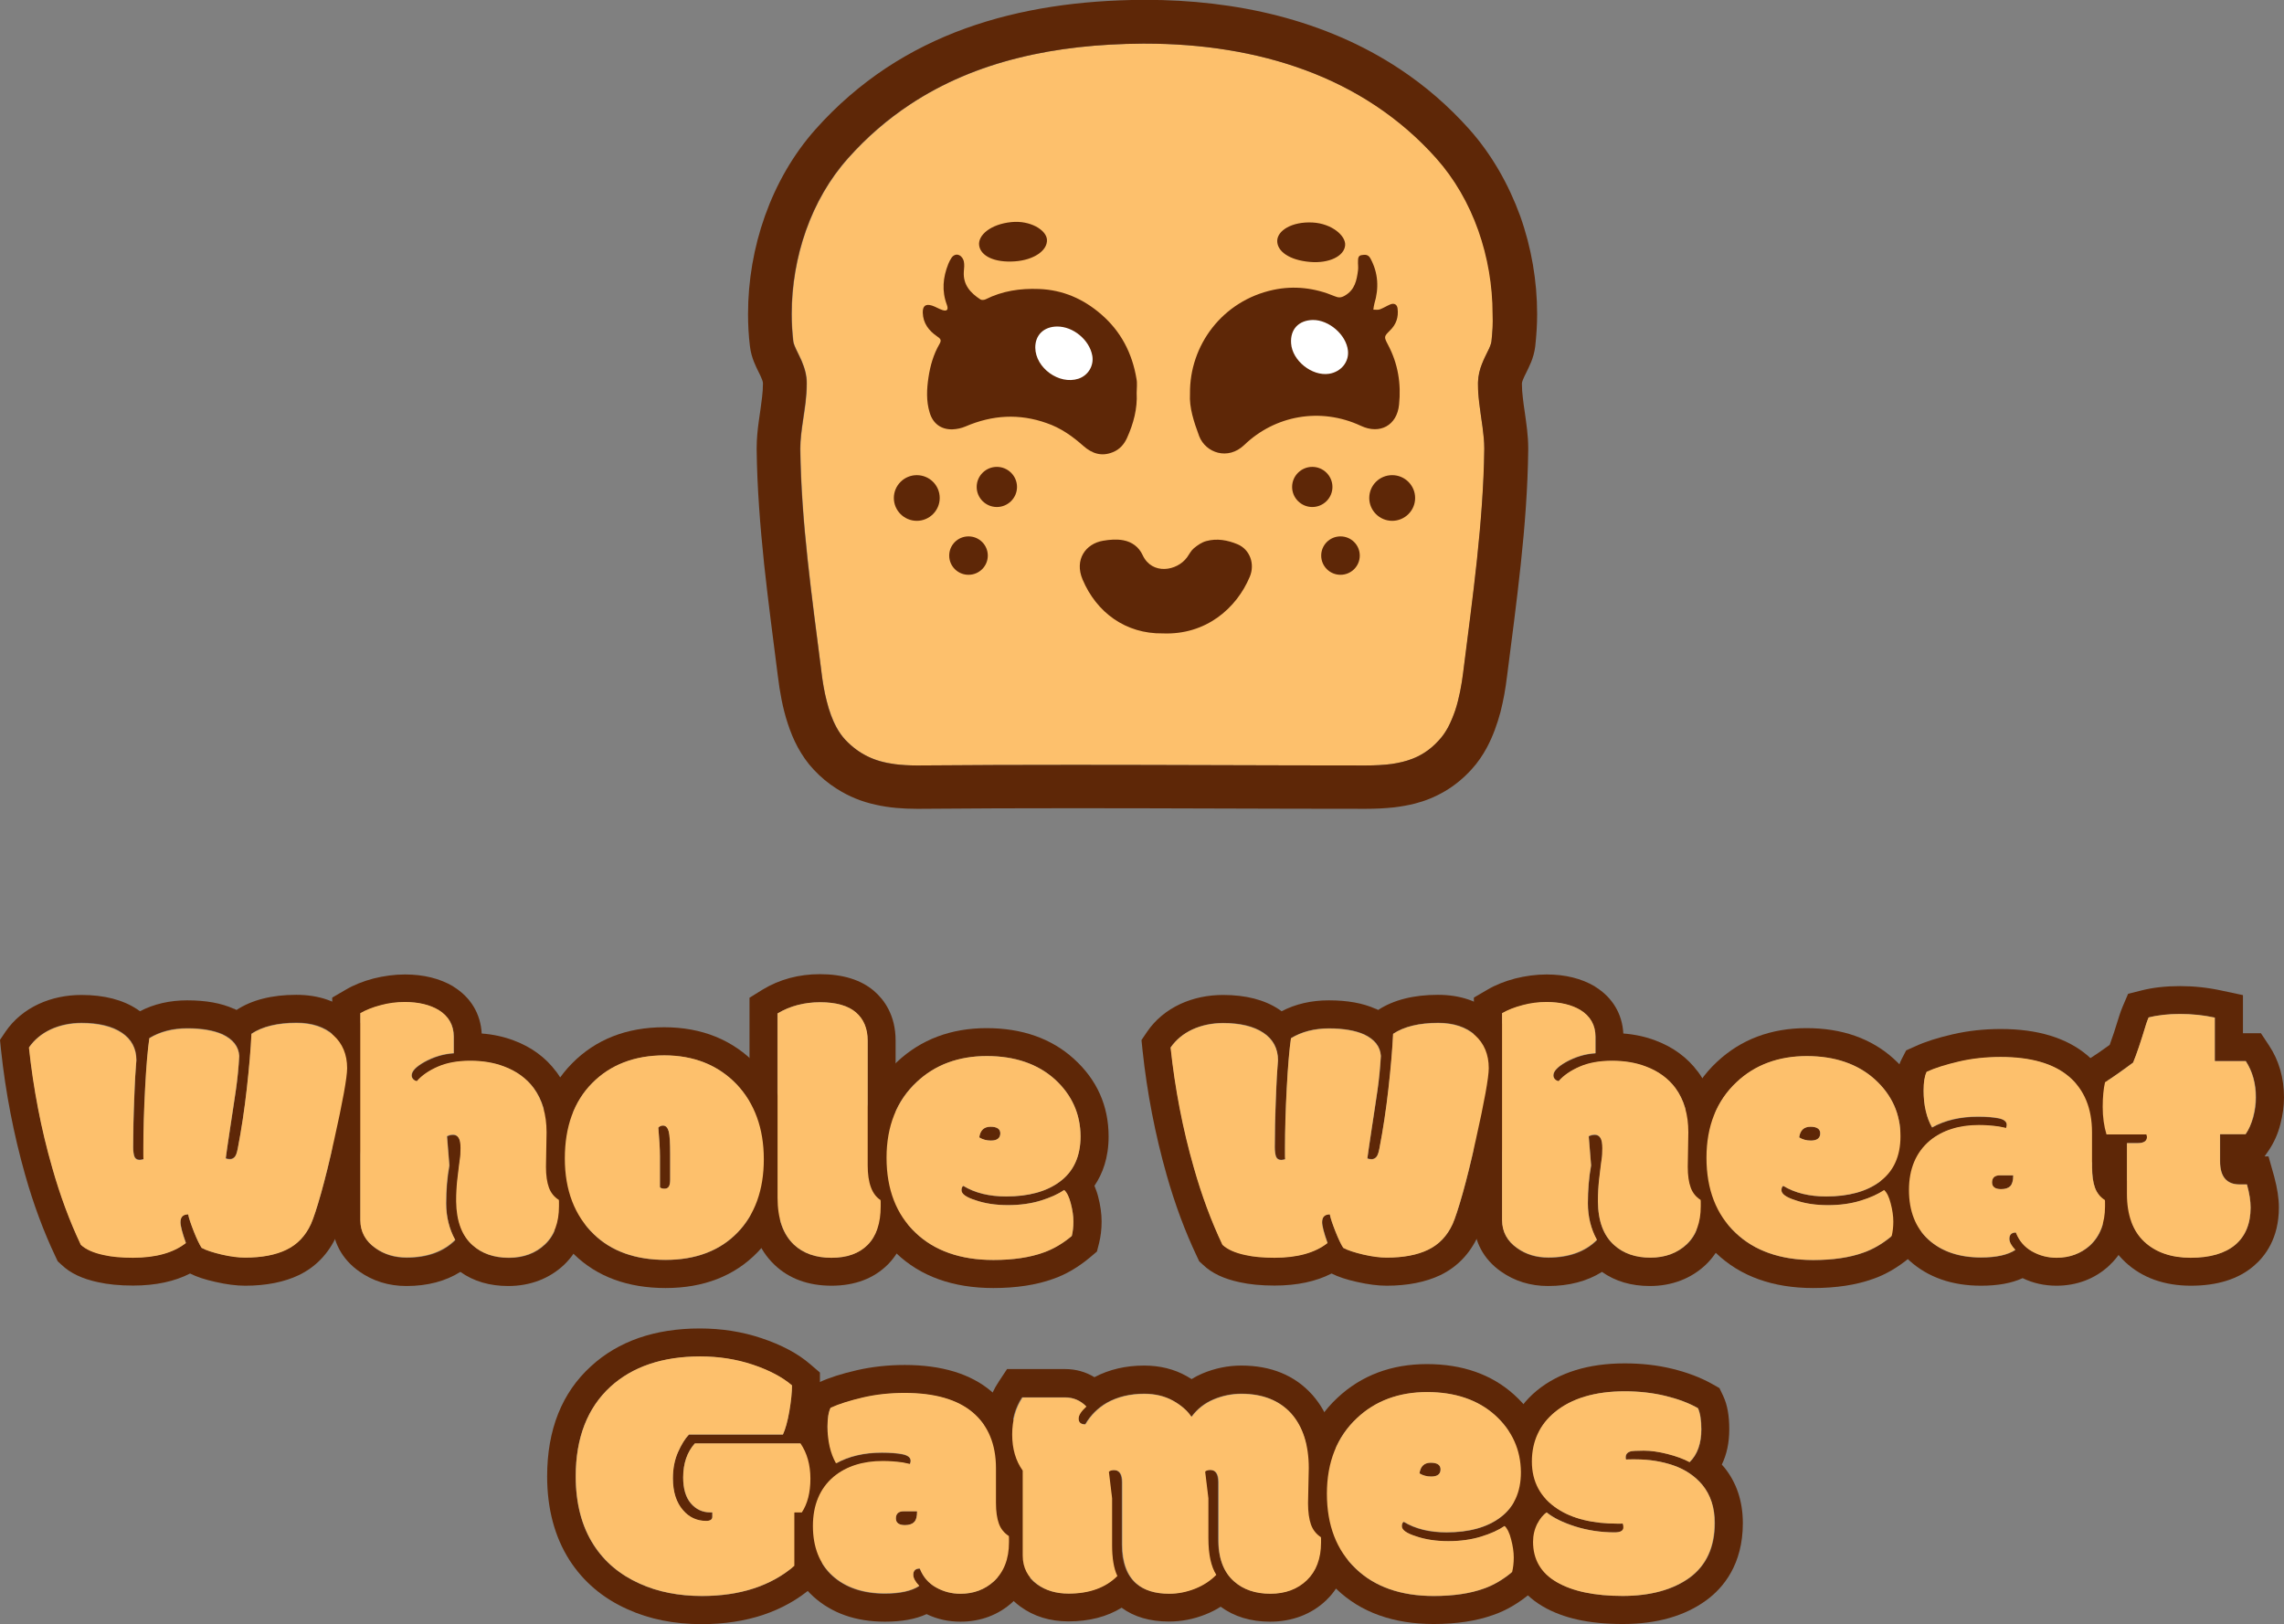 <svg width="142" height="101" viewBox="0 0 142 101" fill="none" xmlns="http://www.w3.org/2000/svg">
<rect x="0" y="0" width="142" height="101" fill="#808080" stroke="none"/>
<g clip-path="url(#clip0_1_3)">
<path d="M36.461 74.282L36.315 73.55L35.752 73.197C35.734 73.107 35.698 72.917 35.698 72.582L35.734 70.448V70.439V70.43C35.734 68.955 35.352 67.68 34.589 66.649L34.58 66.64L34.571 66.631C33.926 65.763 33.036 65.111 31.946 64.704C31.328 64.469 30.665 64.325 29.948 64.27C29.884 63.049 29.267 62.018 28.195 61.358L28.186 61.349L28.177 61.34C27.35 60.851 26.342 60.598 25.179 60.598C24.525 60.598 23.862 60.689 23.217 60.851C22.572 61.023 22 61.249 21.509 61.539L20.655 62.036V63.022V75.91C20.655 77.186 21.255 78.307 22.336 79.067C23.181 79.664 24.162 79.972 25.27 79.972C26.578 79.972 27.704 79.673 28.622 79.094C29.448 79.682 30.447 79.972 31.601 79.972C32.964 79.972 34.163 79.51 35.071 78.651C36.006 77.756 36.479 76.544 36.479 75.042V74.843C36.497 74.599 36.488 74.436 36.461 74.282ZM27.968 72.483L27.822 70.683C27.877 70.656 27.931 70.629 27.986 70.62C27.922 70.638 27.868 70.656 27.822 70.683L27.968 72.483ZM28.594 71.026C28.613 71.126 28.622 71.253 28.622 71.397C28.622 71.687 28.613 71.904 28.585 72.049C28.576 72.121 28.567 72.202 28.549 72.275C28.558 72.193 28.567 72.121 28.585 72.049C28.604 71.904 28.622 71.687 28.622 71.397C28.622 71.253 28.613 71.135 28.594 71.026ZM28.531 70.837C28.549 70.873 28.558 70.918 28.576 70.963C28.567 70.909 28.549 70.873 28.531 70.837ZM28.513 72.673C28.503 72.727 28.494 72.79 28.494 72.862C28.494 72.79 28.503 72.727 28.513 72.673ZM28.449 73.378C28.494 72.98 28.531 72.7 28.549 72.537C28.567 72.374 28.585 72.211 28.613 72.067C28.631 71.922 28.649 71.696 28.649 71.415C28.649 71.126 28.613 70.918 28.531 70.782C28.449 70.647 28.331 70.583 28.186 70.583C28.049 70.583 27.922 70.611 27.813 70.674C27.804 70.674 27.804 70.683 27.804 70.692L27.95 72.492C27.813 73.233 27.75 74.029 27.75 74.852C27.75 75.675 27.94 76.444 28.313 77.123C27.595 77.846 26.578 78.217 25.288 78.217C24.552 78.217 23.898 78.018 23.362 77.638C22.736 77.204 22.418 76.616 22.418 75.901V63.022C22.763 62.823 23.19 62.651 23.68 62.525C24.171 62.389 24.68 62.326 25.188 62.326C26.033 62.326 26.732 62.489 27.286 62.823C27.904 63.203 28.222 63.764 28.222 64.478V65.509C27.586 65.546 26.968 65.736 26.378 66.061C25.851 66.36 25.606 66.631 25.606 66.884C25.606 66.975 25.642 67.047 25.697 67.119C25.76 67.183 25.833 67.228 25.924 67.246L25.942 67.237C26.251 66.884 26.687 66.577 27.25 66.341C27.813 66.097 28.485 65.98 29.258 65.98C30.03 65.98 30.729 66.097 31.347 66.332C32.119 66.622 32.745 67.074 33.191 67.671C33.727 68.404 33.999 69.326 33.999 70.43L33.963 72.582C33.963 73.116 34.026 73.55 34.144 73.867C34.262 74.192 34.471 74.445 34.762 74.635C34.771 74.671 34.771 74.735 34.771 74.834V75.033C34.771 76.037 34.48 76.833 33.899 77.385C33.318 77.946 32.555 78.226 31.646 78.226C30.729 78.226 29.975 77.964 29.403 77.448C28.74 76.86 28.404 75.947 28.404 74.753C28.376 74.219 28.404 73.767 28.449 73.378ZM25.706 67.101C25.724 67.119 25.733 67.128 25.751 67.146C25.733 67.128 25.715 67.119 25.706 67.101C25.688 67.083 25.679 67.065 25.669 67.056C25.679 67.065 25.688 67.083 25.706 67.101ZM29.53 65.953C29.439 65.953 29.339 65.944 29.239 65.944C29.339 65.944 29.43 65.953 29.53 65.953ZM27.931 63.411C27.886 63.348 27.84 63.275 27.786 63.221C27.84 63.275 27.886 63.339 27.931 63.411ZM27.514 62.95C27.441 62.895 27.368 62.841 27.296 62.796C27.368 62.85 27.441 62.895 27.514 62.95ZM23.489 62.552C23.553 62.534 23.608 62.516 23.671 62.498C23.735 62.48 23.798 62.461 23.862 62.452C23.798 62.47 23.735 62.48 23.671 62.498C23.608 62.516 23.544 62.534 23.489 62.552C23.308 62.606 23.135 62.66 22.981 62.724C23.135 62.66 23.308 62.606 23.489 62.552ZM22.817 62.796C22.718 62.841 22.617 62.886 22.527 62.941C22.617 62.886 22.718 62.841 22.817 62.796ZM31.619 78.235C31.792 78.235 31.964 78.226 32.119 78.208C31.964 78.226 31.792 78.235 31.619 78.235ZM32.437 78.154C32.591 78.117 32.736 78.081 32.882 78.027C32.745 78.072 32.591 78.117 32.437 78.154ZM34.553 76.372C34.499 76.516 34.435 76.661 34.353 76.788C34.435 76.661 34.499 76.526 34.553 76.372C34.608 76.227 34.653 76.064 34.689 75.901C34.653 76.073 34.608 76.227 34.553 76.372Z" fill="#5E2707"/>
<path d="M47.052 66.224C45.571 64.668 43.636 63.881 41.293 63.881C38.968 63.881 37.042 64.632 35.57 66.124C34.099 67.608 33.363 69.597 33.363 72.049C33.363 74.518 34.153 76.516 35.707 78.018C37.133 79.402 39.049 80.098 41.384 80.098C43.745 80.098 45.671 79.347 47.097 77.873C48.514 76.417 49.232 74.472 49.232 72.094C49.232 69.724 48.496 67.743 47.052 66.224ZM41.384 78.353C39.513 78.353 38.014 77.819 36.924 76.761C35.725 75.612 35.116 74.02 35.116 72.049C35.116 70.077 35.688 68.494 36.824 67.354C37.959 66.215 39.467 65.636 41.302 65.636C43.146 65.636 44.654 66.242 45.789 67.427C46.916 68.621 47.488 70.185 47.488 72.094C47.488 74.002 46.934 75.54 45.844 76.661C44.754 77.783 43.255 78.353 41.384 78.353Z" fill="#5E2707"/>
<path d="M41.22 69.995C41.111 69.995 41.02 70.032 40.939 70.113L40.93 70.131C40.993 70.855 41.029 71.443 41.029 71.886V73.821L41.039 73.839C41.093 73.894 41.184 73.921 41.311 73.921C41.438 73.921 41.529 73.876 41.584 73.785C41.638 73.704 41.665 73.559 41.665 73.351V71.768C41.665 71.063 41.638 70.583 41.575 70.357C41.511 70.122 41.393 69.995 41.22 69.995Z" fill="#5E2707"/>
<path d="M56.453 74.282L56.308 73.55L55.772 73.215C55.745 73.125 55.681 72.908 55.681 72.465V64.704C55.681 63.113 54.954 62.154 54.346 61.629C53.537 60.933 52.402 60.58 50.976 60.58C49.659 60.58 48.46 60.906 47.415 61.539L46.598 62.045V63.013V74.481C46.598 76.272 47.124 77.683 48.169 78.669C49.068 79.519 50.258 79.953 51.693 79.953C53.156 79.953 54.337 79.501 55.209 78.624C56.072 77.747 56.508 76.535 56.508 75.024V74.825C56.498 74.599 56.489 74.436 56.453 74.282ZM48.342 63.022C49.105 62.561 49.995 62.326 50.985 62.326C51.975 62.326 52.729 62.534 53.21 62.959C53.692 63.375 53.937 63.963 53.937 64.713V72.474C53.937 73.568 54.209 74.292 54.736 74.626C54.745 74.662 54.745 74.726 54.745 74.825V75.024C54.745 76.064 54.473 76.869 53.946 77.403C53.419 77.936 52.656 78.217 51.684 78.217C50.712 78.217 49.931 77.946 49.359 77.403C48.678 76.761 48.333 75.784 48.333 74.481V63.022H48.342ZM49.913 62.398C49.795 62.416 49.686 62.443 49.577 62.479C49.677 62.452 49.795 62.425 49.913 62.398ZM49.241 62.579C49.132 62.615 49.032 62.66 48.923 62.697C49.032 62.66 49.132 62.615 49.241 62.579ZM52.384 78.181C52.547 78.154 52.702 78.117 52.847 78.072C52.711 78.126 52.547 78.154 52.384 78.181Z" fill="#5E2707"/>
<path d="M68.043 73.74C68.543 73.007 68.924 72.012 68.924 70.674C68.924 68.765 68.198 67.137 66.754 65.835C65.364 64.578 63.538 63.936 61.34 63.936C59.123 63.936 57.261 64.641 55.781 66.025C54.173 67.517 53.365 69.534 53.365 71.994C53.365 74.454 54.155 76.453 55.717 77.927C57.225 79.375 59.26 80.098 61.758 80.098C63.175 80.098 64.419 79.908 65.455 79.537C66.254 79.266 67.035 78.805 67.771 78.19L68.198 77.828L68.334 77.294C68.434 76.896 68.489 76.444 68.489 75.965C68.489 75.476 68.416 74.952 68.27 74.4C68.207 74.156 68.125 73.939 68.043 73.74ZM61.794 74.382C61.549 74.355 61.322 74.31 61.095 74.264C60.877 74.21 60.659 74.138 60.459 74.066C60.259 73.984 60.068 73.885 59.886 73.776C60.068 73.885 60.259 73.984 60.459 74.066C60.659 74.147 60.867 74.21 61.095 74.264C61.322 74.319 61.549 74.355 61.794 74.382C62.039 74.409 62.285 74.427 62.548 74.427C62.294 74.427 62.039 74.409 61.794 74.382ZM63.983 74.816C64.147 74.789 64.31 74.753 64.465 74.708C64.31 74.744 64.147 74.78 63.983 74.816C63.574 74.888 63.129 74.925 62.666 74.925C63.129 74.925 63.574 74.888 63.983 74.816ZM65.337 74.418C65.209 74.472 65.073 74.527 64.928 74.572C65.064 74.518 65.2 74.472 65.337 74.418ZM66.018 74.066C65.873 74.156 65.7 74.246 65.518 74.328C65.709 74.246 65.873 74.165 66.018 74.066ZM65.863 73.505C65.055 74.102 63.947 74.409 62.548 74.409C61.503 74.409 60.613 74.192 59.896 73.758H59.886H59.877C59.814 73.803 59.778 73.894 59.778 74.02C59.778 74.255 60.068 74.463 60.668 74.644C61.249 74.843 61.921 74.943 62.666 74.943C63.411 74.943 64.092 74.843 64.701 74.662C65.3 74.481 65.791 74.255 66.163 74.002C66.327 74.156 66.463 74.436 66.572 74.834C66.681 75.25 66.735 75.63 66.735 75.965C66.735 76.299 66.699 76.607 66.635 76.86C66.063 77.34 65.473 77.683 64.873 77.891C64.019 78.199 62.975 78.353 61.758 78.353C59.723 78.353 58.097 77.783 56.925 76.661C55.726 75.531 55.118 73.957 55.118 71.994C55.118 70.023 55.745 68.44 56.989 67.291C58.133 66.215 59.605 65.672 61.349 65.672C63.102 65.672 64.528 66.161 65.582 67.119C66.635 68.078 67.18 69.272 67.18 70.674C67.171 71.913 66.735 72.872 65.863 73.505ZM61.013 65.654C60.795 65.663 60.586 65.681 60.377 65.708C60.586 65.681 60.795 65.663 61.013 65.654ZM58.388 66.278C58.56 66.197 58.742 66.115 58.924 66.052C59.105 65.989 59.296 65.925 59.487 65.871C59.296 65.925 59.105 65.98 58.924 66.052C58.742 66.124 58.56 66.197 58.388 66.278C58.215 66.359 58.043 66.459 57.879 66.558C58.052 66.459 58.215 66.369 58.388 66.278ZM57.616 77.258C57.779 77.376 57.961 77.475 58.142 77.575C57.961 77.475 57.788 77.367 57.616 77.258ZM59.005 77.955C58.806 77.882 58.606 77.801 58.424 77.719C58.606 77.801 58.806 77.882 59.005 77.955C59.614 78.172 60.277 78.298 61.004 78.353C60.277 78.298 59.614 78.163 59.005 77.955Z" fill="#5E2707"/>
<path d="M61.576 70.068C61.176 70.068 60.94 70.285 60.877 70.719C60.877 70.728 60.877 70.737 60.886 70.737C61.095 70.864 61.34 70.927 61.603 70.927C61.985 70.927 62.185 70.782 62.185 70.484C62.185 70.204 61.985 70.068 61.576 70.068ZM61.739 70.9C61.703 70.9 61.658 70.909 61.612 70.909C61.658 70.9 61.694 70.9 61.739 70.9C61.821 70.891 61.894 70.873 61.948 70.846C61.885 70.873 61.821 70.891 61.739 70.9ZM62.085 70.737C62.121 70.692 62.139 70.638 62.157 70.583C62.139 70.647 62.121 70.692 62.085 70.737Z" fill="#5E2707"/>
<path d="M92.868 63.067C91.969 62.271 90.806 61.864 89.398 61.864C87.891 61.864 86.637 62.181 85.683 62.805C85.638 62.778 85.592 62.76 85.538 62.733H85.529H85.52C84.73 62.38 83.776 62.208 82.613 62.208C81.532 62.208 80.542 62.434 79.679 62.886C79.625 62.85 79.57 62.814 79.516 62.769C78.616 62.172 77.454 61.873 76.046 61.873C75.083 61.873 74.193 62.063 73.384 62.434C72.531 62.832 71.831 63.411 71.323 64.153L70.968 64.677L71.032 65.301C71.313 67.951 71.822 70.565 72.531 73.061C73.048 74.888 73.684 76.598 74.42 78.144L74.556 78.434L74.792 78.651C75.337 79.176 76.091 79.528 77.072 79.736C77.681 79.872 78.389 79.944 79.243 79.944C80.633 79.944 81.823 79.691 82.786 79.194C83.194 79.402 83.712 79.574 84.366 79.718C85.047 79.872 85.656 79.953 86.21 79.953C87.518 79.953 88.644 79.727 89.553 79.293C90.597 78.787 91.388 77.964 91.896 76.851L91.905 76.842L91.914 76.833C92.114 76.381 92.341 75.703 92.623 74.699C92.886 73.758 93.168 72.627 93.459 71.316C94.222 67.915 94.322 66.92 94.322 66.432C94.312 65.057 93.813 63.908 92.868 63.067ZM86.21 78.199C85.792 78.199 85.302 78.135 84.757 78.009C84.212 77.882 83.794 77.747 83.512 77.593C83.367 77.367 83.204 77.023 83.022 76.562C82.84 76.1 82.722 75.748 82.677 75.522C82.677 75.513 82.668 75.504 82.659 75.504C82.359 75.513 82.204 75.675 82.204 75.992C82.204 76.227 82.322 76.661 82.54 77.285C81.768 77.891 80.669 78.199 79.252 78.199C78.544 78.199 77.935 78.144 77.463 78.036C76.809 77.9 76.318 77.683 76.01 77.394C75.319 75.938 74.72 74.319 74.229 72.591C73.548 70.194 73.057 67.68 72.785 65.129C73.112 64.65 73.566 64.279 74.138 64.008C74.71 63.746 75.356 63.61 76.055 63.61C77.109 63.61 77.953 63.809 78.553 64.216C79.152 64.614 79.461 65.193 79.461 65.925C79.407 66.486 79.361 67.309 79.325 68.385C79.288 69.462 79.261 70.448 79.261 71.325C79.261 71.569 79.289 71.759 79.334 71.904C79.388 72.049 79.498 72.121 79.661 72.121C79.725 72.121 79.797 72.112 79.888 72.085C79.897 72.085 79.906 72.076 79.906 72.058C79.897 71.994 79.897 71.886 79.897 71.732V71.343C79.897 70.276 79.933 69.037 80.006 67.653C80.079 66.269 80.17 65.229 80.27 64.551C80.933 64.144 81.723 63.945 82.622 63.945C83.521 63.945 84.257 64.071 84.811 64.316C85.465 64.623 85.82 65.066 85.856 65.654C85.82 66.369 85.747 67.092 85.647 67.779C85.547 68.467 85.429 69.281 85.284 70.194C85.147 71.099 85.056 71.714 85.02 72.003C85.02 72.012 85.02 72.021 85.029 72.031C85.093 72.058 85.175 72.076 85.275 72.076C85.374 72.076 85.474 72.04 85.556 71.958C85.638 71.877 85.71 71.705 85.765 71.415C85.992 70.24 86.183 68.992 86.328 67.689C86.474 66.396 86.573 65.247 86.619 64.279C87.291 63.836 88.236 63.601 89.416 63.601C90.37 63.601 91.151 63.854 91.715 64.361C92.287 64.867 92.568 65.555 92.568 66.405C92.568 66.975 92.296 68.494 91.751 70.918C91.469 72.193 91.197 73.297 90.942 74.201C90.688 75.106 90.47 75.748 90.316 76.109C89.98 76.842 89.471 77.385 88.799 77.701C88.127 78.036 87.255 78.199 86.21 78.199ZM81.959 63.954C82.168 63.927 82.395 63.917 82.622 63.917C83.531 63.917 84.266 64.044 84.82 64.297C84.948 64.352 85.056 64.415 85.165 64.487C85.066 64.415 84.948 64.361 84.82 64.297C84.266 64.044 83.531 63.917 82.622 63.917C82.395 63.917 82.177 63.927 81.959 63.954C81.75 63.981 81.541 64.017 81.341 64.071C81.541 64.017 81.75 63.981 81.959 63.954ZM92.051 69.652C92.078 69.525 92.105 69.398 92.132 69.272C92.105 69.398 92.078 69.525 92.051 69.652ZM92.205 68.91C92.232 68.793 92.251 68.684 92.269 68.576C92.251 68.684 92.223 68.802 92.205 68.91ZM92.296 68.422C92.314 68.313 92.332 68.214 92.35 68.114C92.341 68.214 92.323 68.313 92.296 68.422ZM92.387 67.969C92.414 67.825 92.432 67.698 92.459 67.572C92.432 67.698 92.414 67.825 92.387 67.969ZM92.496 67.336C92.505 67.264 92.514 67.192 92.532 67.119C92.514 67.183 92.505 67.255 92.496 67.336ZM92.541 67.011C92.55 66.947 92.559 66.884 92.559 66.83C92.55 66.893 92.55 66.947 92.541 67.011Z" fill="#5E2707"/>
<path d="M107.438 74.282L107.293 73.55L106.729 73.197C106.711 73.107 106.675 72.917 106.675 72.582L106.711 70.448V70.439V70.43C106.711 68.955 106.33 67.68 105.567 66.649L105.558 66.64L105.549 66.631C104.904 65.763 104.013 65.111 102.923 64.704C102.306 64.469 101.643 64.325 100.925 64.27C100.862 63.049 100.244 62.018 99.172 61.358L99.163 61.349L99.154 61.34C98.327 60.851 97.319 60.598 96.156 60.598C95.502 60.598 94.839 60.689 94.194 60.851C93.549 61.023 92.977 61.249 92.487 61.539L91.633 62.036V63.022V75.91C91.633 77.186 92.232 78.307 93.313 79.067C94.158 79.664 95.139 79.972 96.247 79.972C97.555 79.972 98.681 79.673 99.599 79.094C100.426 79.682 101.425 79.972 102.578 79.972C103.941 79.972 105.14 79.51 106.048 78.651C106.984 77.756 107.456 76.544 107.456 75.042V74.843C107.483 74.599 107.465 74.436 107.438 74.282ZM102.596 78.208C101.679 78.208 100.925 77.946 100.353 77.43C99.69 76.842 99.354 75.929 99.354 74.735C99.354 74.219 99.381 73.767 99.426 73.378C99.472 72.98 99.508 72.7 99.526 72.537C99.544 72.374 99.563 72.211 99.59 72.067C99.608 71.922 99.626 71.696 99.626 71.415C99.626 71.126 99.59 70.918 99.508 70.782C99.426 70.647 99.308 70.583 99.163 70.583C99.027 70.583 98.9 70.611 98.79 70.674C98.781 70.674 98.781 70.683 98.781 70.692L98.927 72.492C98.79 73.233 98.727 74.029 98.727 74.852C98.727 75.675 98.918 76.444 99.29 77.123C98.573 77.846 97.555 78.217 96.265 78.217C95.53 78.217 94.876 78.018 94.34 77.638C93.713 77.204 93.395 76.616 93.395 75.901V63.022C93.74 62.823 94.167 62.651 94.658 62.525C95.148 62.389 95.657 62.326 96.165 62.326C97.01 62.326 97.71 62.489 98.264 62.823C98.881 63.203 99.199 63.764 99.199 64.478V65.509C98.563 65.546 97.946 65.736 97.355 66.061C96.829 66.36 96.583 66.631 96.583 66.884C96.583 66.975 96.62 67.047 96.674 67.119C96.738 67.183 96.81 67.228 96.901 67.246L96.919 67.237C97.228 66.884 97.664 66.577 98.227 66.341C98.79 66.097 99.463 65.98 100.235 65.98C101.007 65.98 101.706 66.097 102.324 66.332C103.096 66.622 103.723 67.074 104.168 67.671C104.704 68.404 104.976 69.326 104.976 70.43L104.94 72.582C104.94 73.116 105.004 73.55 105.122 73.867C105.24 74.192 105.449 74.445 105.739 74.635C105.748 74.671 105.748 74.735 105.748 74.834V75.033C105.748 76.037 105.458 76.833 104.876 77.385C104.277 77.927 103.514 78.208 102.596 78.208ZM94.648 62.498C94.712 62.48 94.776 62.461 94.839 62.452C94.776 62.47 94.712 62.489 94.648 62.498C94.585 62.516 94.521 62.534 94.467 62.552C94.53 62.534 94.585 62.516 94.648 62.498Z" fill="#5E2707"/>
<path d="M119.019 73.74C119.519 73.007 119.9 72.012 119.9 70.674C119.9 68.765 119.174 67.137 117.729 65.835C116.34 64.578 114.514 63.936 112.316 63.936C110.099 63.936 108.237 64.641 106.757 66.025C105.149 67.517 104.34 69.534 104.34 71.994C104.34 74.454 105.131 76.453 106.693 77.927C108.201 79.375 110.236 80.098 112.733 80.098C114.15 80.098 115.395 79.908 116.43 79.537C117.23 79.266 118.011 78.805 118.747 78.19L119.174 77.828L119.31 77.294C119.41 76.896 119.464 76.444 119.464 75.965C119.464 75.476 119.392 74.952 119.246 74.4C119.183 74.156 119.11 73.939 119.019 73.74ZM116.848 73.505C116.04 74.102 114.932 74.409 113.533 74.409C112.488 74.409 111.598 74.192 110.88 73.758H110.871H110.862C110.799 73.803 110.762 73.894 110.762 74.02C110.762 74.255 111.053 74.463 111.653 74.653C112.234 74.852 112.906 74.952 113.651 74.952C114.396 74.952 115.077 74.852 115.686 74.671C116.285 74.491 116.776 74.264 117.148 74.011C117.311 74.165 117.448 74.445 117.557 74.843C117.666 75.259 117.72 75.639 117.72 75.974C117.72 76.308 117.684 76.616 117.62 76.869C117.048 77.349 116.458 77.692 115.858 77.9C115.004 78.208 113.96 78.362 112.743 78.362C110.708 78.362 109.082 77.792 107.91 76.67C106.711 75.54 106.103 73.966 106.103 72.003C106.103 70.032 106.729 68.449 107.974 67.3C109.118 66.224 110.59 65.681 112.334 65.681C114.087 65.681 115.513 66.17 116.567 67.128C117.62 68.087 118.165 69.281 118.165 70.683C118.156 71.913 117.711 72.872 116.848 73.505Z" fill="#5E2707"/>
<path d="M112.552 70.068C112.152 70.068 111.916 70.285 111.852 70.719C111.852 70.728 111.852 70.737 111.861 70.737C112.07 70.864 112.316 70.927 112.579 70.927C112.961 70.927 113.16 70.782 113.16 70.484C113.169 70.204 112.961 70.068 112.552 70.068Z" fill="#5E2707"/>
<path d="M132.581 74.282L132.435 73.55L131.872 73.197C131.854 73.107 131.818 72.908 131.818 72.573V70.412C131.818 67.897 130.7 66.423 129.774 65.627C128.493 64.542 126.685 63.99 124.396 63.99C123.361 63.99 122.362 64.098 121.417 64.316C120.472 64.533 119.7 64.777 119.055 65.075L118.51 65.319L118.238 65.844C117.975 66.35 117.847 66.993 117.847 67.807C117.847 68.693 117.984 69.498 118.247 70.213C117.557 71.008 116.93 72.229 116.93 74.02C116.93 75.847 117.529 77.322 118.719 78.398C119.864 79.429 121.354 79.953 123.161 79.953C124.206 79.953 125.06 79.8 125.75 79.483C126.404 79.8 127.112 79.953 127.857 79.953C129.111 79.953 130.237 79.528 131.109 78.723C131.799 78.09 132.617 76.942 132.617 75.015V74.816C132.626 74.599 132.617 74.436 132.581 74.282ZM127.866 78.208C127.312 78.208 126.794 78.072 126.34 77.81C125.877 77.548 125.55 77.168 125.35 76.67C125.35 76.661 125.341 76.652 125.332 76.652C125.069 76.652 124.932 76.779 124.932 77.041C124.932 77.249 125.06 77.484 125.305 77.737C124.832 78.045 124.115 78.208 123.17 78.208C121.817 78.208 120.718 77.837 119.909 77.104C119.101 76.372 118.692 75.332 118.692 74.02C118.692 72.709 119.128 71.669 119.982 70.954C120.763 70.303 121.79 69.977 123.043 69.977C123.47 69.977 123.888 70.004 124.278 70.068C124.605 70.131 124.696 70.149 124.705 70.158H124.714H124.723L124.733 70.149C124.751 70.077 124.769 70.004 124.769 69.959C124.769 69.76 124.596 69.616 124.26 69.552C123.933 69.489 123.506 69.453 122.979 69.453C121.871 69.453 120.918 69.679 120.127 70.122C119.773 69.516 119.6 68.747 119.6 67.834C119.6 67.318 119.664 66.92 119.791 66.667C120.318 66.423 120.999 66.215 121.808 66.025C122.625 65.835 123.497 65.745 124.396 65.745C126.259 65.745 127.685 66.151 128.638 66.966C129.592 67.77 130.074 68.937 130.074 70.43V72.591C130.074 73.125 130.137 73.559 130.255 73.876C130.373 74.201 130.582 74.454 130.873 74.644C130.882 74.68 130.882 74.744 130.882 74.843V75.042C130.882 76.073 130.564 76.887 129.937 77.466C129.374 77.955 128.684 78.208 127.866 78.208Z" fill="#5E2707"/>
<path d="M125.141 73.089H124.333C124.006 73.089 123.842 73.233 123.842 73.532C123.842 73.812 124.033 73.948 124.406 73.948C124.66 73.948 124.851 73.885 124.978 73.758C125.096 73.631 125.159 73.414 125.159 73.107C125.169 73.098 125.159 73.089 125.141 73.089Z" fill="#5E2707"/>
<path d="M141.773 69.914C141.918 69.353 142 68.793 142 68.25C142 67.038 141.691 65.953 141.074 65.021L140.565 64.252H139.638H139.448V63.266V61.883L138.085 61.593C137.249 61.412 136.396 61.322 135.533 61.322C134.652 61.322 133.843 61.412 133.135 61.593L132.308 61.801L131.972 62.588C131.89 62.778 131.818 62.986 131.754 63.185C131.527 63.936 131.327 64.533 131.164 64.976C130.655 65.347 130.237 65.627 129.928 65.826L129.338 66.197L129.174 66.875C129.047 67.409 128.984 68.051 128.984 68.829C128.984 69.634 129.093 70.393 129.311 71.072L129.692 72.275H130.5V74.246C130.5 76.046 131.045 77.466 132.126 78.479C133.171 79.456 134.552 79.953 136.214 79.953C137.849 79.953 139.157 79.546 140.111 78.732C140.828 78.126 141.682 77.005 141.682 75.088C141.682 74.518 141.582 73.885 141.391 73.17L141.037 71.913H140.792L141.055 71.533C141.364 71.072 141.619 70.529 141.773 69.914ZM139.62 70.529H138.049C138.04 70.529 138.031 70.538 138.031 70.547V72.211C138.031 73.161 138.439 73.649 139.239 73.649H139.702C139.856 74.201 139.929 74.68 139.929 75.088C139.929 76.091 139.611 76.869 138.975 77.403C138.339 77.936 137.413 78.208 136.205 78.208C134.997 78.208 134.025 77.873 133.316 77.204C132.608 76.535 132.244 75.54 132.244 74.246V71.081H132.908C133.289 71.081 133.489 70.954 133.489 70.692C133.489 70.665 133.48 70.62 133.462 70.556C133.462 70.547 133.453 70.538 133.443 70.538H130.973C130.818 70.032 130.737 69.462 130.737 68.829C130.737 68.205 130.782 67.68 130.882 67.291C131.3 67.029 131.881 66.622 132.617 66.079L132.626 66.07C132.835 65.573 133.107 64.768 133.434 63.682C133.48 63.538 133.525 63.402 133.589 63.266C134.161 63.122 134.815 63.049 135.542 63.049C136.268 63.049 136.995 63.122 137.704 63.275V65.962C137.704 65.971 137.713 65.98 137.722 65.98H139.629C140.047 66.622 140.265 67.382 140.265 68.241C140.265 68.639 140.211 69.046 140.102 69.462C139.974 69.887 139.82 70.24 139.62 70.529Z" fill="#5E2707"/>
<path d="M51.185 88.763L50.776 88.166C50.785 88.13 50.785 88.094 50.794 88.048C50.921 87.307 50.976 86.683 50.976 86.14V85.353L50.376 84.838C49.613 84.177 48.596 83.635 47.352 83.219C46.143 82.811 44.854 82.612 43.509 82.612C40.721 82.612 38.45 83.399 36.751 84.955C34.935 86.601 34.017 88.907 34.017 91.811C34.017 93.828 34.489 95.582 35.407 97.02C36.27 98.359 37.478 99.39 39.022 100.077C40.376 100.692 41.92 101 43.618 101C46.425 101 48.741 100.222 50.513 98.694L51.103 98.178V97.391V95.284L51.266 95.031C51.821 94.198 52.093 93.168 52.093 91.956C52.12 90.734 51.811 89.658 51.185 88.763ZM49.395 94.063C49.386 94.063 49.377 94.072 49.377 94.081V97.382C47.933 98.63 45.998 99.254 43.636 99.254C42.192 99.254 40.884 98.992 39.767 98.486C38.541 97.934 37.578 97.129 36.906 96.08C36.161 94.922 35.788 93.493 35.788 91.811C35.788 89.423 36.515 87.551 37.95 86.239C39.313 84.991 41.193 84.358 43.527 84.358C44.681 84.358 45.78 84.53 46.806 84.874C47.824 85.217 48.641 85.642 49.232 86.158C49.232 86.592 49.177 87.135 49.068 87.768C48.959 88.392 48.832 88.88 48.669 89.215H42.837L42.819 89.224C42.583 89.477 42.356 89.839 42.147 90.309C41.938 90.78 41.829 91.331 41.829 91.937C41.829 92.778 42.047 93.448 42.465 93.927C42.837 94.361 43.319 94.587 43.9 94.587C44.154 94.587 44.281 94.497 44.281 94.325V94.072C44.281 94.063 44.272 94.054 44.263 94.054H44.145C43.664 94.054 43.264 93.864 42.946 93.493C42.628 93.122 42.474 92.58 42.474 91.883C42.474 91.015 42.719 90.3 43.2 89.767H49.749C50.158 90.373 50.367 91.114 50.367 91.965C50.367 92.824 50.185 93.529 49.831 94.063H49.395ZM48.196 85.434C47.996 85.326 47.778 85.226 47.542 85.127C47.769 85.226 47.987 85.326 48.196 85.434Z" fill="#5E2707"/>
<path d="M64.437 95.175L64.292 94.443L63.729 94.09C63.711 94 63.674 93.801 63.674 93.466V91.304C63.674 88.79 62.557 87.316 61.63 86.52C60.35 85.434 58.542 84.883 56.253 84.883C55.218 84.883 54.218 84.991 53.274 85.208C52.329 85.425 51.557 85.67 50.912 85.968L50.367 86.212L50.095 86.737C49.831 87.243 49.704 87.885 49.704 88.7C49.704 89.586 49.84 90.391 50.104 91.105C49.413 91.901 48.787 93.122 48.787 94.913C48.787 96.74 49.386 98.214 50.576 99.291C51.721 100.322 53.21 100.846 55.018 100.846C56.062 100.846 56.916 100.692 57.607 100.376C58.261 100.692 58.969 100.846 59.714 100.846C60.967 100.846 62.094 100.421 62.966 99.616C63.656 98.983 64.474 97.834 64.474 95.908V95.709C64.483 95.492 64.465 95.329 64.437 95.175ZM61.785 98.341C61.231 98.847 60.531 99.11 59.714 99.11C59.16 99.11 58.642 98.974 58.188 98.712C57.725 98.45 57.398 98.07 57.198 97.572C57.198 97.563 57.189 97.554 57.18 97.554C56.916 97.554 56.78 97.681 56.78 97.943C56.78 98.151 56.907 98.386 57.152 98.639C56.68 98.947 55.962 99.11 55.018 99.11C53.664 99.11 52.565 98.739 51.757 98.006C50.949 97.274 50.54 96.234 50.54 94.922C50.54 93.611 50.976 92.57 51.83 91.856C52.611 91.205 53.637 90.879 54.891 90.879C55.318 90.879 55.735 90.906 56.126 90.97C56.453 91.033 56.544 91.051 56.553 91.06H56.562H56.571L56.58 91.042C56.598 90.97 56.617 90.897 56.617 90.852C56.617 90.653 56.444 90.508 56.108 90.445C55.781 90.382 55.354 90.346 54.827 90.346C53.719 90.346 52.765 90.572 51.975 91.015C51.621 90.409 51.448 89.64 51.448 88.727C51.448 88.211 51.512 87.813 51.639 87.56C52.166 87.325 52.847 87.108 53.655 86.918C54.473 86.728 55.345 86.637 56.244 86.637C58.106 86.637 59.532 87.044 60.486 87.858C61.44 88.663 61.921 89.83 61.921 91.322V93.484C61.921 94.018 61.985 94.452 62.103 94.768C62.221 95.094 62.43 95.347 62.721 95.537C62.73 95.573 62.73 95.637 62.73 95.736V95.935C62.73 96.948 62.412 97.762 61.785 98.341ZM57.016 98.45C56.971 98.386 56.925 98.332 56.898 98.269C56.925 98.332 56.971 98.395 57.016 98.45ZM58.17 98.73C58.052 98.666 57.943 98.594 57.843 98.513C57.952 98.594 58.061 98.666 58.17 98.73C58.342 98.829 58.524 98.911 58.715 98.974C58.533 98.911 58.351 98.829 58.17 98.73ZM59.105 99.073C59.233 99.101 59.369 99.119 59.505 99.119C59.369 99.11 59.233 99.101 59.105 99.073Z" fill="#5E2707"/>
<path d="M56.998 93.981H56.19C55.863 93.981 55.699 94.126 55.699 94.425C55.699 94.705 55.89 94.841 56.262 94.841C56.517 94.841 56.707 94.777 56.834 94.651C56.953 94.524 57.016 94.307 57.016 94C57.016 93.99 57.007 93.981 56.998 93.981Z" fill="#5E2707"/>
<path d="M83.83 95.23L83.685 94.497L83.131 94.153C83.104 94.045 83.067 93.846 83.067 93.484L83.113 91.304V91.286V91.268C83.113 89.414 82.604 87.894 81.596 86.746L81.587 86.737L81.578 86.728C80.497 85.525 79.016 84.919 77.172 84.919C76.337 84.919 75.519 85.091 74.747 85.416C74.511 85.516 74.293 85.633 74.084 85.76C73.984 85.697 73.875 85.633 73.766 85.57C72.994 85.136 72.104 84.919 71.132 84.919C69.987 84.919 68.952 85.163 68.043 85.642C67.498 85.308 66.872 85.136 66.209 85.136H63.538H62.611L62.103 85.905C61.476 86.845 61.158 87.949 61.158 89.179C61.158 90.21 61.376 91.123 61.812 91.919V96.713C61.812 98.024 62.375 99.128 63.438 99.906C64.265 100.512 65.273 100.828 66.427 100.828C67.716 100.828 68.825 100.539 69.733 99.978C70.505 100.548 71.495 100.837 72.676 100.837C73.439 100.837 74.202 100.692 74.928 100.403C75.274 100.267 75.601 100.105 75.891 99.915C76.727 100.53 77.763 100.846 78.962 100.846C80.333 100.846 81.541 100.385 82.45 99.517C83.094 98.902 83.867 97.771 83.867 95.917V95.754C83.876 95.546 83.867 95.383 83.83 95.23ZM78.971 99.101C78.044 99.101 77.29 98.847 76.727 98.341C76.064 97.762 75.728 96.858 75.728 95.655V92.163C75.728 91.657 75.555 91.404 75.219 91.404C75.092 91.404 74.983 91.431 74.901 91.494L74.892 91.512L75.092 93.158V95.655C75.092 96.65 75.255 97.409 75.582 97.925C75.237 98.287 74.792 98.576 74.275 98.784C73.748 98.992 73.212 99.101 72.667 99.101C71.786 99.101 71.105 98.884 70.623 98.468C70.042 97.961 69.742 97.147 69.742 96.044V92.173C69.742 91.666 69.569 91.413 69.233 91.413C69.106 91.413 68.997 91.44 68.915 91.503L68.906 91.521L69.106 93.168V96.089C69.106 96.903 69.215 97.545 69.433 97.997C68.716 98.721 67.698 99.092 66.408 99.092C65.636 99.092 64.982 98.893 64.455 98.513C63.847 98.07 63.547 97.464 63.547 96.722V91.44V91.431C63.12 90.825 62.893 90.074 62.893 89.188C62.893 88.311 63.111 87.533 63.538 86.891H66.218C66.726 86.891 67.162 87.081 67.526 87.451C67.208 87.75 67.044 88.003 67.044 88.202C67.044 88.446 67.18 88.564 67.453 88.564L67.471 88.555C67.789 88.003 68.243 87.551 68.806 87.225C69.469 86.854 70.251 86.665 71.132 86.665C71.804 86.665 72.403 86.809 72.912 87.09C73.421 87.37 73.802 87.705 74.047 88.075L74.066 88.084L74.084 88.075C74.429 87.614 74.883 87.252 75.437 87.017C75.991 86.782 76.573 86.665 77.172 86.665C78.498 86.665 79.543 87.081 80.27 87.894C80.987 88.709 81.35 89.848 81.35 91.268L81.305 93.466C81.305 94 81.369 94.452 81.487 94.786C81.605 95.121 81.814 95.392 82.104 95.573C82.114 95.609 82.114 95.673 82.114 95.745V95.908C82.114 96.903 81.814 97.699 81.232 98.251C80.66 98.82 79.897 99.101 78.971 99.101ZM71.141 86.637C70.696 86.637 70.278 86.683 69.887 86.782C70.278 86.692 70.696 86.637 71.141 86.637ZM69.597 86.863C69.406 86.918 69.224 86.99 69.052 87.072C69.224 86.99 69.406 86.918 69.597 86.863ZM69.733 96.044V92.173C69.733 91.992 69.706 91.838 69.66 91.72C69.642 91.684 69.624 91.648 69.606 91.621C69.588 91.594 69.56 91.567 69.533 91.539C69.497 91.503 69.451 91.476 69.406 91.458C69.451 91.476 69.497 91.503 69.533 91.539C69.56 91.567 69.579 91.594 69.606 91.621C69.624 91.648 69.642 91.684 69.66 91.72C69.706 91.838 69.733 91.983 69.733 92.173V96.044C69.733 96.46 69.778 96.84 69.86 97.165C69.769 96.84 69.733 96.46 69.733 96.044ZM70.014 97.635C70.078 97.78 70.151 97.916 70.233 98.042C70.151 97.916 70.078 97.789 70.014 97.635ZM71.504 98.965C71.332 98.911 71.177 98.847 71.023 98.766C70.877 98.685 70.741 98.594 70.623 98.486C70.741 98.594 70.877 98.685 71.023 98.766C71.168 98.847 71.332 98.911 71.504 98.965C71.849 99.073 72.24 99.128 72.685 99.128C72.24 99.128 71.84 99.073 71.504 98.965Z" fill="#5E2707"/>
<path d="M95.421 94.633C95.92 93.9 96.302 92.905 96.302 91.567C96.302 89.658 95.575 88.03 94.131 86.728C92.741 85.471 90.915 84.828 88.717 84.828C86.501 84.828 84.639 85.534 83.158 86.918C81.55 88.41 80.742 90.427 80.742 92.887C80.742 95.347 81.532 97.346 83.094 98.82C84.602 100.267 86.637 100.991 89.135 100.991C90.552 100.991 91.796 100.801 92.832 100.43C93.631 100.159 94.412 99.698 95.148 99.083L95.575 98.721L95.711 98.187C95.811 97.789 95.866 97.337 95.866 96.858C95.866 96.369 95.793 95.845 95.648 95.293C95.575 95.049 95.502 94.832 95.421 94.633ZM93.241 94.397C92.432 94.995 91.324 95.302 89.925 95.302C88.881 95.302 87.99 95.085 87.273 94.651H87.264H87.255C87.191 94.696 87.155 94.786 87.155 94.913C87.155 95.148 87.445 95.356 88.045 95.546C88.626 95.745 89.298 95.845 90.043 95.845C90.788 95.845 91.469 95.745 92.078 95.564C92.677 95.383 93.168 95.157 93.54 94.904C93.704 95.058 93.84 95.338 93.949 95.736C94.058 96.152 94.113 96.532 94.113 96.867C94.113 97.201 94.076 97.509 94.013 97.762C93.44 98.241 92.85 98.585 92.251 98.793C91.397 99.101 90.352 99.254 89.135 99.254C87.1 99.254 85.474 98.685 84.303 97.563C83.104 96.433 82.495 94.859 82.495 92.896C82.495 90.924 83.122 89.342 84.366 88.193C85.511 87.117 86.982 86.574 88.726 86.574C90.479 86.574 91.905 87.062 92.959 88.021C94.013 88.98 94.558 90.174 94.558 91.576C94.549 92.806 94.113 93.764 93.241 94.397Z" fill="#5E2707"/>
<path d="M88.953 90.961C88.554 90.961 88.317 91.178 88.254 91.612C88.254 91.621 88.254 91.63 88.263 91.63C88.472 91.757 88.717 91.82 88.981 91.82C89.362 91.82 89.562 91.675 89.562 91.377C89.562 91.096 89.353 90.961 88.953 90.961Z" fill="#5E2707"/>
<path d="M107.193 91.241L107.184 91.232C107.138 91.178 107.093 91.132 107.047 91.078C107.356 90.445 107.511 89.713 107.511 88.88C107.511 88.03 107.392 87.361 107.138 86.818L106.902 86.321L106.421 86.049C105.721 85.66 104.895 85.344 103.959 85.118C103.041 84.892 102.042 84.783 101.007 84.783C98.754 84.783 96.919 85.353 95.548 86.475C94.203 87.587 93.495 89.115 93.495 90.888C93.495 91.91 93.749 92.833 94.231 93.629C94.167 93.737 94.103 93.846 94.04 93.963C93.74 94.551 93.586 95.193 93.586 95.881C93.586 97.59 94.412 99.019 95.92 99.897C97.192 100.638 98.809 100.991 100.889 100.991C103.005 100.991 104.749 100.494 106.094 99.508C107.129 98.748 108.355 97.301 108.355 94.723C108.355 93.357 107.965 92.191 107.193 91.241ZM100.889 99.245C99.154 99.245 97.782 98.956 96.801 98.386C95.829 97.816 95.33 96.975 95.33 95.881C95.33 95.474 95.421 95.094 95.593 94.759C95.766 94.434 95.957 94.189 96.174 94.054C96.583 94.388 97.174 94.678 97.937 94.922C98.709 95.166 99.535 95.293 100.398 95.293C100.762 95.293 100.943 95.184 100.943 94.985C100.943 94.895 100.934 94.814 100.907 94.759C100.907 94.75 100.898 94.741 100.889 94.741C100.834 94.75 100.78 94.75 100.707 94.75H100.589C99.036 94.75 97.773 94.443 96.847 93.828C95.793 93.14 95.257 92.145 95.257 90.888C95.257 89.631 95.739 88.591 96.683 87.813C97.728 86.954 99.19 86.52 101.025 86.52C101.924 86.52 102.778 86.619 103.568 86.809C104.349 86.999 105.022 87.252 105.576 87.569C105.712 87.867 105.785 88.311 105.785 88.889C105.785 89.767 105.539 90.454 105.058 90.924C104.686 90.725 104.222 90.554 103.686 90.418C103.141 90.282 102.651 90.21 102.215 90.21C101.779 90.21 101.497 90.228 101.388 90.255C101.188 90.318 101.079 90.436 101.079 90.617V90.671C101.079 90.716 101.089 90.743 101.098 90.753L101.116 90.762C101.198 90.753 101.307 90.753 101.434 90.753H101.697C102.533 90.753 103.323 90.879 104.059 91.132C104.785 91.386 105.394 91.793 105.848 92.344C106.357 92.969 106.62 93.773 106.62 94.723C106.62 96.206 106.093 97.346 105.067 98.106C104.022 98.865 102.615 99.245 100.889 99.245Z" fill="#5E2707"/>
<path d="M21.891 63.067C20.992 62.271 19.829 61.864 18.421 61.864C16.913 61.864 15.66 62.181 14.706 62.805C14.661 62.778 14.615 62.76 14.561 62.733H14.552H14.542C13.752 62.38 12.807 62.208 11.636 62.208C10.555 62.208 9.565 62.434 8.702 62.886C8.647 62.85 8.593 62.814 8.538 62.769C7.639 62.172 6.476 61.873 5.069 61.873C4.106 61.873 3.216 62.063 2.407 62.434C1.553 62.832 0.854 63.411 0.345 64.153L0 64.668L0.064 65.292C0.345 67.942 0.854 70.556 1.562 73.052C2.08 74.888 2.716 76.598 3.452 78.144L3.588 78.434L3.824 78.651C4.369 79.176 5.123 79.528 6.104 79.736C6.713 79.872 7.421 79.944 8.275 79.944C9.665 79.944 10.855 79.691 11.817 79.194C12.226 79.402 12.744 79.574 13.398 79.718C14.079 79.872 14.688 79.953 15.242 79.953C16.55 79.953 17.676 79.727 18.584 79.293C19.629 78.787 20.419 77.964 20.928 76.851L20.937 76.842L20.946 76.833C21.146 76.381 21.373 75.703 21.655 74.699C21.918 73.758 22.2 72.627 22.49 71.316C23.253 67.915 23.353 66.92 23.353 66.432C23.335 65.057 22.835 63.908 21.891 63.067ZM15.233 78.199C14.815 78.199 14.324 78.135 13.779 78.009C13.234 77.882 12.817 77.747 12.535 77.593C12.39 77.367 12.226 77.023 12.044 76.562C11.863 76.1 11.745 75.748 11.699 75.522C11.699 75.513 11.69 75.504 11.681 75.504C11.381 75.513 11.227 75.675 11.227 75.992C11.227 76.227 11.345 76.661 11.563 77.285C10.791 77.891 9.692 78.199 8.275 78.199C7.566 78.199 6.958 78.144 6.486 78.036C5.832 77.9 5.341 77.683 5.032 77.394C4.342 75.938 3.742 74.319 3.252 72.591C2.562 70.185 2.08 67.68 1.808 65.12C2.135 64.641 2.589 64.27 3.161 63.999C3.733 63.737 4.378 63.601 5.078 63.601C6.131 63.601 6.976 63.8 7.576 64.207C8.175 64.605 8.484 65.184 8.484 65.916C8.429 66.477 8.384 67.3 8.348 68.376C8.311 69.453 8.284 70.439 8.284 71.316C8.284 71.56 8.311 71.75 8.357 71.895C8.411 72.04 8.52 72.112 8.684 72.112C8.747 72.112 8.82 72.103 8.911 72.076C8.92 72.076 8.929 72.067 8.929 72.049C8.92 71.985 8.92 71.877 8.92 71.723V71.334C8.92 70.267 8.956 69.028 9.029 67.644C9.102 66.26 9.192 65.22 9.292 64.542C9.955 64.135 10.746 63.936 11.645 63.936C12.544 63.936 13.28 64.062 13.834 64.306C14.488 64.614 14.842 65.057 14.879 65.645C14.842 66.359 14.77 67.083 14.67 67.77C14.57 68.458 14.452 69.272 14.306 70.185C14.17 71.09 14.079 71.705 14.043 71.994C14.043 72.003 14.043 72.012 14.052 72.021C14.116 72.049 14.197 72.067 14.297 72.067C14.397 72.067 14.497 72.031 14.579 71.949C14.661 71.868 14.733 71.696 14.788 71.406C15.015 70.231 15.206 68.983 15.351 67.68C15.496 66.387 15.596 65.238 15.642 64.27C16.314 63.827 17.258 63.592 18.439 63.592C19.393 63.592 20.174 63.845 20.737 64.352C21.309 64.858 21.591 65.546 21.591 66.396C21.591 66.966 21.319 68.485 20.774 70.909C20.492 72.184 20.22 73.288 19.965 74.192C19.711 75.097 19.493 75.739 19.338 76.1C19.002 76.833 18.494 77.376 17.822 77.692C17.14 78.036 16.277 78.199 15.233 78.199ZM14.615 71.868C14.633 71.841 14.651 71.795 14.67 71.75C14.706 71.66 14.733 71.551 14.76 71.406C14.788 71.262 14.815 71.108 14.842 70.963C14.815 71.108 14.788 71.262 14.76 71.406C14.733 71.542 14.706 71.66 14.67 71.75C14.651 71.795 14.633 71.832 14.615 71.868C14.597 71.895 14.579 71.922 14.561 71.94C14.579 71.922 14.597 71.895 14.615 71.868ZM20.192 63.972C20.165 63.954 20.138 63.945 20.102 63.927C20.129 63.945 20.165 63.954 20.192 63.972ZM19.111 63.628C19.002 63.61 18.893 63.601 18.775 63.592C18.893 63.601 19.011 63.619 19.111 63.628ZM15.505 65.853C15.542 65.428 15.569 65.021 15.596 64.641C15.569 65.021 15.542 65.428 15.505 65.853C15.469 66.278 15.424 66.73 15.378 67.201C15.424 66.73 15.469 66.278 15.505 65.853ZM10.982 63.954C11.191 63.927 11.418 63.917 11.645 63.917C12.553 63.917 13.289 64.044 13.843 64.297C13.952 64.352 14.052 64.406 14.143 64.46C14.052 64.406 13.952 64.352 13.843 64.297C13.289 64.044 12.553 63.917 11.645 63.917C11.409 63.917 11.191 63.927 10.982 63.954C10.773 63.981 10.564 64.017 10.364 64.071C10.564 64.017 10.764 63.981 10.982 63.954ZM20.174 73.496C20.238 73.242 20.31 72.98 20.374 72.709C20.31 72.98 20.238 73.242 20.174 73.496ZM21.064 69.652C21.091 69.525 21.119 69.398 21.146 69.272C21.119 69.398 21.091 69.525 21.064 69.652ZM21.219 68.91C21.246 68.793 21.264 68.684 21.282 68.576C21.264 68.684 21.246 68.802 21.219 68.91ZM21.319 68.422C21.337 68.313 21.355 68.214 21.373 68.114C21.355 68.214 21.337 68.313 21.319 68.422ZM21.4 67.969C21.428 67.825 21.446 67.698 21.473 67.572C21.455 67.698 21.428 67.825 21.4 67.969ZM21.509 67.336C21.518 67.264 21.527 67.192 21.546 67.119C21.537 67.183 21.527 67.255 21.509 67.336ZM21.555 67.011C21.564 66.947 21.573 66.884 21.573 66.83C21.573 66.893 21.564 66.947 21.555 67.011Z" fill="#5E2707"/>
<path d="M29.375 77.43C29.948 77.946 30.702 78.208 31.619 78.208C32.537 78.208 33.3 77.927 33.881 77.367C34.462 76.815 34.753 76.019 34.753 75.015V74.816C34.753 74.726 34.753 74.662 34.744 74.617C34.453 74.436 34.244 74.174 34.126 73.848C34.008 73.523 33.944 73.089 33.944 72.564L33.981 70.412C33.981 69.308 33.708 68.385 33.172 67.653C32.727 67.056 32.11 66.604 31.328 66.314C30.711 66.079 30.011 65.962 29.239 65.962C28.467 65.962 27.795 66.079 27.232 66.323C26.669 66.568 26.233 66.866 25.924 67.219L25.906 67.228C25.824 67.21 25.742 67.174 25.679 67.101C25.615 67.038 25.588 66.957 25.588 66.866C25.588 66.613 25.842 66.341 26.36 66.043C26.941 65.717 27.568 65.527 28.204 65.491V64.46C28.204 63.746 27.886 63.185 27.268 62.805C26.723 62.48 26.015 62.308 25.17 62.308C24.661 62.308 24.153 62.371 23.662 62.507C23.172 62.633 22.745 62.805 22.399 63.004V75.874C22.399 76.589 22.718 77.177 23.344 77.611C23.889 78 24.534 78.19 25.27 78.19C26.56 78.19 27.577 77.819 28.295 77.095C27.922 76.417 27.732 75.648 27.732 74.825C27.732 73.993 27.795 73.206 27.931 72.465L27.786 70.665C27.786 70.656 27.786 70.647 27.795 70.647C27.904 70.583 28.022 70.556 28.168 70.556C28.313 70.556 28.431 70.62 28.513 70.755C28.594 70.882 28.631 71.099 28.631 71.388C28.631 71.678 28.622 71.895 28.594 72.04C28.576 72.184 28.549 72.347 28.531 72.51C28.513 72.682 28.476 72.953 28.431 73.351C28.386 73.74 28.358 74.201 28.358 74.708C28.376 75.938 28.712 76.842 29.375 77.43Z" fill="#FDC06C"/>
<path d="M41.302 65.627C39.458 65.627 37.95 66.206 36.824 67.345C35.688 68.485 35.116 70.068 35.116 72.04C35.116 74.011 35.725 75.603 36.924 76.752C38.014 77.81 39.522 78.344 41.384 78.344C43.255 78.344 44.754 77.774 45.844 76.652C46.934 75.531 47.488 73.993 47.488 72.085C47.488 70.176 46.916 68.603 45.789 67.418C44.645 66.233 43.137 65.627 41.302 65.627ZM41.665 73.351C41.665 73.559 41.638 73.695 41.584 73.785C41.529 73.876 41.438 73.921 41.311 73.921C41.184 73.921 41.093 73.894 41.039 73.839L41.029 73.821V71.886C41.029 71.443 40.993 70.855 40.93 70.131L40.939 70.113C41.02 70.032 41.111 69.995 41.22 69.995C41.393 69.995 41.511 70.122 41.575 70.357C41.638 70.592 41.665 71.063 41.665 71.768V73.351Z" fill="#FDC06C"/>
<path d="M48.342 63.022V74.481C48.342 75.775 48.687 76.761 49.368 77.403C49.94 77.936 50.721 78.217 51.693 78.217C52.665 78.217 53.428 77.946 53.955 77.403C54.482 76.869 54.754 76.064 54.754 75.024V74.825C54.754 74.735 54.754 74.671 54.745 74.626C54.218 74.292 53.946 73.568 53.946 72.474V64.713C53.946 63.963 53.701 63.375 53.219 62.959C52.738 62.543 51.984 62.326 50.994 62.326C50.004 62.326 49.114 62.561 48.342 63.022Z" fill="#FDC06C"/>
<path d="M65.582 67.119C64.519 66.161 63.093 65.672 61.349 65.672C59.596 65.672 58.124 66.215 56.989 67.291C55.754 68.449 55.118 70.023 55.118 71.994C55.118 73.966 55.726 75.531 56.925 76.661C58.097 77.783 59.723 78.353 61.758 78.353C62.975 78.353 64.028 78.199 64.873 77.891C65.473 77.683 66.063 77.34 66.635 76.86C66.699 76.598 66.735 76.299 66.735 75.965C66.735 75.63 66.681 75.241 66.572 74.834C66.472 74.436 66.336 74.156 66.163 74.002C65.791 74.255 65.3 74.481 64.701 74.662C64.092 74.852 63.411 74.943 62.666 74.943C61.921 74.943 61.249 74.843 60.668 74.644C60.068 74.454 59.778 74.246 59.778 74.011C59.778 73.885 59.814 73.794 59.877 73.749H59.896H59.905C60.622 74.183 61.512 74.4 62.557 74.4C63.947 74.4 65.064 74.093 65.873 73.496C66.745 72.862 67.18 71.913 67.18 70.665C67.171 69.272 66.635 68.078 65.582 67.119ZM61.612 70.927C61.34 70.927 61.104 70.864 60.895 70.737C60.886 70.728 60.886 70.728 60.886 70.719C60.949 70.285 61.185 70.068 61.585 70.068C61.994 70.068 62.194 70.213 62.194 70.484C62.185 70.773 61.994 70.927 61.612 70.927Z" fill="#FDC06C"/>
<path d="M82.677 75.522C82.722 75.757 82.84 76.109 83.022 76.571C83.204 77.032 83.367 77.376 83.512 77.602C83.794 77.756 84.221 77.891 84.757 78.018C85.302 78.144 85.792 78.208 86.21 78.208C87.255 78.208 88.118 78.045 88.79 77.719C89.462 77.394 89.971 76.86 90.307 76.128C90.47 75.766 90.679 75.115 90.933 74.219C91.188 73.315 91.46 72.211 91.742 70.936C92.287 68.512 92.559 66.993 92.559 66.423C92.559 65.573 92.269 64.885 91.706 64.379C91.133 63.872 90.361 63.619 89.407 63.619C88.227 63.619 87.282 63.845 86.61 64.297C86.564 65.265 86.464 66.405 86.319 67.707C86.174 69.01 85.983 70.267 85.756 71.433C85.701 71.723 85.638 71.895 85.547 71.976C85.465 72.058 85.365 72.094 85.265 72.094C85.165 72.094 85.084 72.076 85.02 72.049C85.011 72.049 85.011 72.04 85.011 72.021C85.047 71.732 85.138 71.117 85.275 70.213C85.411 69.299 85.538 68.485 85.638 67.798C85.738 67.101 85.801 66.387 85.847 65.672C85.81 65.093 85.456 64.641 84.802 64.334C84.257 64.089 83.521 63.963 82.613 63.963C81.714 63.963 80.924 64.171 80.26 64.569C80.16 65.247 80.07 66.296 79.997 67.671C79.924 69.055 79.888 70.303 79.888 71.361V71.75C79.888 71.904 79.888 72.012 79.897 72.076C79.897 72.085 79.888 72.094 79.879 72.103C79.788 72.121 79.716 72.139 79.652 72.139C79.488 72.139 79.379 72.067 79.325 71.922C79.279 71.786 79.252 71.587 79.252 71.343C79.252 70.466 79.27 69.48 79.316 68.404C79.352 67.327 79.407 66.495 79.452 65.944C79.452 65.211 79.143 64.632 78.544 64.234C77.944 63.836 77.1 63.628 76.046 63.628C75.346 63.628 74.701 63.764 74.129 64.026C73.566 64.288 73.112 64.668 72.776 65.148C73.048 67.698 73.53 70.213 74.22 72.609C74.71 74.346 75.31 75.956 76 77.412C76.309 77.701 76.791 77.918 77.454 78.054C77.926 78.163 78.535 78.217 79.243 78.217C80.66 78.217 81.759 77.909 82.531 77.303C82.304 76.679 82.195 76.245 82.195 76.01C82.195 75.694 82.35 75.531 82.649 75.522C82.668 75.504 82.677 75.513 82.677 75.522Z" fill="#FDC06C"/>
<path d="M100.362 77.43C100.934 77.946 101.688 78.208 102.606 78.208C103.523 78.208 104.286 77.927 104.867 77.367C105.449 76.815 105.739 76.019 105.739 75.015V74.816C105.739 74.726 105.739 74.662 105.73 74.617C105.44 74.436 105.231 74.174 105.113 73.848C104.994 73.523 104.931 73.089 104.931 72.564L104.967 70.412C104.967 69.308 104.695 68.385 104.159 67.653C103.714 67.056 103.096 66.604 102.315 66.314C101.697 66.079 100.998 65.962 100.226 65.962C99.454 65.962 98.781 66.079 98.218 66.323C97.655 66.568 97.219 66.866 96.91 67.219L96.892 67.228C96.81 67.21 96.729 67.174 96.665 67.101C96.601 67.038 96.574 66.957 96.574 66.866C96.574 66.613 96.829 66.341 97.346 66.043C97.928 65.717 98.554 65.527 99.19 65.491V64.46C99.19 63.746 98.872 63.185 98.255 62.805C97.71 62.48 97.001 62.308 96.156 62.308C95.648 62.308 95.139 62.371 94.648 62.507C94.158 62.633 93.731 62.805 93.386 63.004V75.874C93.386 76.589 93.704 77.177 94.331 77.611C94.876 78 95.52 78.19 96.256 78.19C97.546 78.19 98.563 77.819 99.281 77.095C98.909 76.417 98.718 75.648 98.718 74.825C98.718 73.993 98.781 73.206 98.918 72.465L98.772 70.665C98.772 70.656 98.772 70.647 98.781 70.647C98.89 70.583 99.018 70.556 99.154 70.556C99.299 70.556 99.417 70.62 99.499 70.755C99.581 70.882 99.617 71.099 99.617 71.388C99.617 71.678 99.608 71.895 99.581 72.04C99.563 72.184 99.535 72.347 99.517 72.51C99.499 72.682 99.463 72.953 99.417 73.351C99.372 73.74 99.345 74.201 99.345 74.708C99.354 75.938 99.699 76.842 100.362 77.43Z" fill="#FDC06C"/>
<path d="M116.558 67.119C115.495 66.161 114.069 65.672 112.325 65.672C110.581 65.672 109.1 66.215 107.965 67.291C106.729 68.449 106.094 70.023 106.094 71.994C106.094 73.966 106.702 75.531 107.901 76.661C109.073 77.783 110.699 78.353 112.733 78.353C113.951 78.353 115.004 78.199 115.849 77.891C116.449 77.683 117.039 77.34 117.611 76.86C117.675 76.598 117.711 76.299 117.711 75.965C117.711 75.63 117.657 75.241 117.548 74.834C117.448 74.436 117.311 74.156 117.139 74.002C116.766 74.255 116.276 74.481 115.676 74.662C115.068 74.852 114.387 74.943 113.642 74.943C112.897 74.943 112.225 74.843 111.643 74.644C111.044 74.454 110.753 74.246 110.753 74.011C110.753 73.885 110.79 73.794 110.853 73.749H110.871H110.88C111.598 74.183 112.488 74.4 113.533 74.4C114.923 74.4 116.04 74.093 116.848 73.496C117.72 72.862 118.156 71.913 118.156 70.665C118.156 69.272 117.62 68.078 116.558 67.119ZM112.588 70.927C112.316 70.927 112.079 70.864 111.871 70.737C111.861 70.728 111.861 70.728 111.861 70.719C111.925 70.285 112.161 70.068 112.561 70.068C112.97 70.068 113.169 70.213 113.169 70.484C113.169 70.773 112.97 70.927 112.588 70.927Z" fill="#FDC06C"/>
<path d="M125.341 76.679C125.541 77.177 125.868 77.557 126.331 77.819C126.794 78.081 127.303 78.217 127.857 78.217C128.675 78.217 129.374 77.955 129.928 77.448C130.555 76.869 130.873 76.055 130.873 75.024V74.825C130.873 74.735 130.873 74.671 130.864 74.626C130.573 74.436 130.364 74.183 130.246 73.857C130.128 73.532 130.064 73.098 130.064 72.573V70.412C130.064 68.928 129.583 67.761 128.629 66.947C127.676 66.133 126.249 65.726 124.387 65.726C123.488 65.726 122.616 65.817 121.799 66.007C120.99 66.197 120.309 66.405 119.782 66.649C119.655 66.902 119.591 67.291 119.591 67.816C119.591 68.729 119.773 69.498 120.118 70.104C120.908 69.661 121.862 69.435 122.97 69.435C123.497 69.435 123.924 69.471 124.251 69.534C124.587 69.606 124.76 69.742 124.76 69.941C124.76 69.995 124.751 70.059 124.723 70.131L124.714 70.14H124.705H124.696C124.678 70.131 124.596 70.113 124.269 70.05C123.87 69.995 123.461 69.959 123.034 69.959C121.79 69.959 120.763 70.285 119.973 70.936C119.119 71.66 118.683 72.691 118.683 74.002C118.683 75.314 119.092 76.354 119.9 77.086C120.709 77.819 121.808 78.19 123.161 78.19C124.106 78.19 124.823 78.036 125.296 77.719C125.05 77.466 124.923 77.231 124.923 77.032C124.923 76.779 125.06 76.643 125.323 76.643C125.332 76.67 125.341 76.67 125.341 76.679ZM124.987 73.758C124.869 73.885 124.669 73.948 124.415 73.948C124.042 73.948 123.851 73.803 123.851 73.532C123.851 73.242 124.015 73.089 124.342 73.089H125.15C125.159 73.089 125.169 73.098 125.169 73.107C125.169 73.414 125.105 73.64 124.987 73.758Z" fill="#FDC06C"/>
<path d="M139.62 65.989H137.713C137.704 65.989 137.694 65.98 137.694 65.971V63.284C136.986 63.131 136.259 63.058 135.533 63.058C134.806 63.058 134.143 63.131 133.58 63.275C133.525 63.411 133.471 63.547 133.425 63.691C133.098 64.777 132.826 65.582 132.617 66.079L132.608 66.088C131.881 66.631 131.291 67.038 130.873 67.3C130.782 67.689 130.728 68.214 130.728 68.838C130.728 69.462 130.809 70.041 130.964 70.547H133.434C133.443 70.547 133.453 70.556 133.453 70.565C133.471 70.629 133.48 70.674 133.48 70.701C133.48 70.954 133.289 71.09 132.898 71.09H132.235V74.255C132.235 75.549 132.599 76.553 133.307 77.213C134.016 77.882 134.997 78.217 136.196 78.217C137.404 78.217 138.33 77.946 138.966 77.412C139.593 76.878 139.92 76.1 139.92 75.097C139.92 74.689 139.847 74.21 139.693 73.659H139.23C138.43 73.659 138.021 73.179 138.021 72.22V70.547C138.021 70.538 138.031 70.529 138.04 70.529H139.611C139.811 70.24 139.965 69.887 140.074 69.471C140.183 69.055 140.238 68.648 140.238 68.25C140.247 67.391 140.038 66.631 139.62 65.989Z" fill="#FDC06C"/>
<path d="M43.2 89.758C42.719 90.291 42.474 91.006 42.474 91.874C42.474 92.57 42.637 93.113 42.955 93.484C43.273 93.855 43.673 94.045 44.154 94.045H44.272C44.281 94.045 44.29 94.054 44.29 94.063V94.316C44.29 94.488 44.163 94.578 43.909 94.578C43.328 94.578 42.846 94.352 42.474 93.918C42.047 93.439 41.838 92.769 41.838 91.928C41.838 91.313 41.947 90.771 42.156 90.3C42.365 89.83 42.592 89.459 42.828 89.215L42.846 89.206H48.678C48.832 88.871 48.968 88.383 49.077 87.759C49.186 87.126 49.241 86.583 49.241 86.149C48.65 85.642 47.833 85.208 46.816 84.865C45.789 84.521 44.69 84.349 43.536 84.349C41.202 84.349 39.331 84.982 37.959 86.23C36.524 87.542 35.797 89.414 35.797 91.802C35.797 93.484 36.17 94.922 36.915 96.071C37.587 97.12 38.55 97.934 39.776 98.477C40.902 98.992 42.201 99.245 43.645 99.245C46.016 99.245 47.942 98.612 49.386 97.373V94.072C49.386 94.063 49.395 94.054 49.404 94.054H49.849C50.204 93.52 50.385 92.806 50.385 91.956C50.385 91.096 50.176 90.355 49.768 89.758H43.2V89.758Z" fill="#FDC06C"/>
<path d="M57.198 97.572C57.398 98.07 57.725 98.45 58.188 98.712C58.651 98.974 59.16 99.11 59.714 99.11C60.531 99.11 61.231 98.847 61.785 98.341C62.412 97.762 62.73 96.948 62.73 95.917V95.718C62.73 95.628 62.73 95.564 62.721 95.519C62.43 95.329 62.221 95.076 62.103 94.75C61.985 94.425 61.921 93.99 61.921 93.466V91.304C61.921 89.821 61.44 88.654 60.486 87.84C59.532 87.026 58.106 86.619 56.244 86.619C55.345 86.619 54.473 86.71 53.655 86.9C52.847 87.09 52.166 87.298 51.639 87.542C51.512 87.795 51.448 88.184 51.448 88.709C51.448 89.622 51.63 90.391 51.975 90.997C52.765 90.554 53.719 90.328 54.827 90.328C55.354 90.328 55.781 90.364 56.108 90.427C56.444 90.499 56.617 90.635 56.617 90.834C56.617 90.888 56.607 90.952 56.58 91.024L56.571 91.033H56.562H56.553C56.535 91.024 56.453 91.006 56.126 90.942C55.726 90.888 55.318 90.852 54.891 90.852C53.646 90.852 52.62 91.178 51.83 91.829C50.976 92.552 50.54 93.584 50.54 94.895C50.54 96.206 50.949 97.246 51.757 97.979C52.565 98.712 53.664 99.083 55.018 99.083C55.962 99.083 56.68 98.929 57.152 98.612C56.907 98.359 56.78 98.124 56.78 97.925C56.78 97.672 56.916 97.536 57.18 97.536C57.189 97.563 57.189 97.563 57.198 97.572ZM56.834 94.651C56.716 94.777 56.517 94.841 56.262 94.841C55.89 94.841 55.699 94.696 55.699 94.425C55.699 94.135 55.863 93.981 56.19 93.981H56.998C57.007 93.981 57.016 93.99 57.016 94C57.016 94.307 56.962 94.533 56.834 94.651Z" fill="#FDC06C"/>
<path d="M76.736 98.35C77.299 98.847 78.053 99.11 78.98 99.11C79.906 99.11 80.669 98.829 81.251 98.269C81.832 97.708 82.132 96.921 82.132 95.926V95.763C82.132 95.682 82.132 95.628 82.123 95.591C81.832 95.401 81.623 95.139 81.505 94.805C81.387 94.47 81.323 94.018 81.323 93.484L81.369 91.286C81.369 89.866 81.005 88.727 80.288 87.913C79.552 87.099 78.516 86.683 77.19 86.683C76.591 86.683 76.01 86.8 75.455 87.035C74.901 87.27 74.447 87.623 74.102 88.094L74.084 88.103L74.066 88.094C73.82 87.723 73.43 87.388 72.93 87.108C72.421 86.827 71.822 86.683 71.15 86.683C70.26 86.683 69.478 86.873 68.825 87.243C68.261 87.569 67.816 88.021 67.489 88.573L67.471 88.582C67.199 88.582 67.062 88.455 67.062 88.22C67.062 88.012 67.217 87.768 67.544 87.469C67.18 87.099 66.745 86.909 66.236 86.909H63.574C63.147 87.551 62.929 88.329 62.929 89.206C62.929 90.092 63.147 90.843 63.583 91.449V91.458V96.731C63.583 97.482 63.892 98.079 64.492 98.522C65.019 98.911 65.673 99.101 66.445 99.101C67.734 99.101 68.752 98.73 69.469 98.006C69.251 97.554 69.142 96.912 69.142 96.098V93.177L68.943 91.53L68.952 91.512C69.034 91.449 69.133 91.422 69.27 91.422C69.606 91.422 69.778 91.675 69.778 92.182V96.053C69.778 97.156 70.078 97.97 70.659 98.477C71.141 98.902 71.831 99.11 72.703 99.11C73.248 99.11 73.784 99.001 74.311 98.793C74.829 98.585 75.265 98.296 75.619 97.934C75.292 97.418 75.128 96.65 75.128 95.664V93.168L74.928 91.521L74.938 91.503C75.019 91.44 75.119 91.413 75.255 91.413C75.592 91.413 75.764 91.666 75.764 92.173V95.664C75.728 96.867 76.064 97.771 76.736 98.35Z" fill="#FDC06C"/>
<path d="M92.959 88.012C91.896 87.053 90.47 86.565 88.726 86.565C86.982 86.565 85.502 87.108 84.366 88.184C83.131 89.342 82.495 90.915 82.495 92.887C82.495 94.859 83.103 96.424 84.302 97.554C85.474 98.676 87.1 99.245 89.135 99.245C90.352 99.245 91.406 99.092 92.251 98.784C92.85 98.576 93.44 98.232 94.013 97.753C94.076 97.491 94.113 97.192 94.113 96.858C94.113 96.523 94.058 96.134 93.949 95.727C93.849 95.329 93.713 95.049 93.54 94.895C93.168 95.148 92.677 95.374 92.078 95.555C91.469 95.745 90.788 95.836 90.043 95.836C89.298 95.836 88.626 95.736 88.045 95.537C87.445 95.347 87.155 95.139 87.155 94.904C87.155 94.777 87.191 94.687 87.255 94.642L87.273 94.633H87.282C87.999 95.067 88.89 95.284 89.934 95.284C91.324 95.284 92.441 94.976 93.25 94.379C94.122 93.746 94.558 92.797 94.558 91.549C94.549 90.165 94.013 88.971 92.959 88.012ZM88.981 91.82C88.708 91.82 88.472 91.757 88.263 91.63C88.254 91.621 88.254 91.621 88.254 91.612C88.317 91.178 88.554 90.961 88.953 90.961C89.362 90.961 89.562 91.105 89.562 91.377C89.562 91.666 89.371 91.82 88.981 91.82Z" fill="#FDC06C"/>
<path d="M105.839 92.344C105.376 91.793 104.776 91.386 104.05 91.132C103.323 90.879 102.524 90.753 101.688 90.753H101.425C101.298 90.753 101.189 90.753 101.107 90.762L101.089 90.753C101.08 90.743 101.07 90.716 101.07 90.671V90.617C101.07 90.436 101.17 90.318 101.37 90.255C101.479 90.228 101.761 90.21 102.197 90.21C102.633 90.21 103.132 90.282 103.668 90.418C104.204 90.554 104.667 90.725 105.04 90.924C105.521 90.454 105.767 89.767 105.767 88.889C105.767 88.311 105.694 87.867 105.558 87.569C105.004 87.252 104.322 86.999 103.55 86.809C102.769 86.619 101.915 86.52 101.007 86.52C99.172 86.52 97.71 86.954 96.665 87.813C95.72 88.591 95.239 89.631 95.239 90.888C95.239 92.145 95.775 93.14 96.829 93.828C97.755 94.443 99.018 94.75 100.571 94.75H100.689C100.762 94.75 100.825 94.75 100.871 94.741C100.88 94.741 100.889 94.75 100.889 94.759C100.916 94.823 100.925 94.895 100.925 94.985C100.925 95.193 100.743 95.293 100.38 95.293C99.517 95.293 98.691 95.166 97.918 94.922C97.156 94.678 96.565 94.388 96.156 94.054C95.947 94.189 95.748 94.434 95.575 94.759C95.402 95.094 95.312 95.474 95.312 95.881C95.312 96.975 95.802 97.825 96.783 98.386C97.764 98.956 99.136 99.245 100.871 99.245C102.606 99.245 104.004 98.856 105.04 98.106C106.075 97.346 106.593 96.206 106.593 94.723C106.611 93.764 106.348 92.969 105.839 92.344Z" fill="#FDC06C"/>
<path d="M11.699 75.522C11.745 75.757 11.863 76.109 12.044 76.571C12.226 77.032 12.39 77.376 12.535 77.602C12.817 77.756 13.243 77.891 13.779 78.018C14.324 78.144 14.815 78.208 15.233 78.208C16.277 78.208 17.14 78.045 17.812 77.719C18.485 77.394 18.993 76.86 19.329 76.128C19.493 75.766 19.702 75.115 19.956 74.219C20.21 73.315 20.483 72.211 20.765 70.936C21.309 68.512 21.582 66.993 21.582 66.423C21.582 65.573 21.291 64.885 20.728 64.379C20.156 63.872 19.384 63.619 18.43 63.619C17.249 63.619 16.305 63.845 15.632 64.297C15.587 65.265 15.487 66.405 15.342 67.707C15.196 69.01 15.006 70.267 14.779 71.433C14.724 71.723 14.661 71.895 14.57 71.976C14.488 72.058 14.388 72.094 14.288 72.094C14.188 72.094 14.106 72.076 14.043 72.049C14.034 72.049 14.034 72.04 14.034 72.021C14.07 71.732 14.161 71.117 14.297 70.213C14.433 69.299 14.561 68.485 14.661 67.798C14.76 67.101 14.833 66.387 14.869 65.672C14.833 65.093 14.479 64.641 13.825 64.334C13.28 64.089 12.544 63.963 11.636 63.963C10.736 63.963 9.946 64.171 9.283 64.569C9.183 65.247 9.092 66.296 9.02 67.671C8.947 69.055 8.911 70.303 8.911 71.361V71.75C8.911 71.904 8.911 72.012 8.92 72.076C8.92 72.085 8.911 72.094 8.902 72.103C8.811 72.121 8.738 72.139 8.675 72.139C8.511 72.139 8.402 72.067 8.348 71.922C8.302 71.786 8.275 71.587 8.275 71.343C8.275 70.466 8.293 69.48 8.339 68.404C8.375 67.327 8.429 66.495 8.475 65.944C8.475 65.211 8.166 64.632 7.566 64.234C6.967 63.836 6.122 63.628 5.069 63.628C4.369 63.628 3.724 63.764 3.152 64.026C2.589 64.288 2.135 64.668 1.798 65.148C2.071 67.698 2.552 70.213 3.243 72.609C3.733 74.346 4.333 75.956 5.023 77.412C5.332 77.701 5.813 77.918 6.476 78.054C6.949 78.163 7.557 78.217 8.266 78.217C9.683 78.217 10.782 77.909 11.554 77.303C11.327 76.679 11.218 76.245 11.218 76.01C11.218 75.694 11.372 75.531 11.672 75.522C11.681 75.504 11.69 75.513 11.699 75.522Z" fill="#FDC06C"/>
<path d="M91.896 23.778C91.896 23.552 91.933 23.344 91.978 23.154C92.023 22.964 92.078 22.792 92.141 22.638C92.26 22.331 92.387 22.078 92.487 21.879C92.55 21.743 92.605 21.625 92.65 21.526C92.705 21.39 92.723 21.3 92.732 21.236C92.796 20.676 92.832 20.106 92.832 19.536C92.832 17.791 92.532 16 91.942 14.335C91.351 12.671 90.47 11.125 89.326 9.849C88.181 8.565 86.909 7.48 85.547 6.575C84.184 5.671 82.713 4.938 81.178 4.369C78.09 3.22 74.692 2.713 71.222 2.713C71.159 2.713 71.095 2.713 71.032 2.713C68.343 2.731 65.754 2.994 63.329 3.6C60.904 4.206 58.642 5.137 56.58 6.503C55.209 7.417 53.919 8.511 52.738 9.84C51.593 11.125 50.712 12.662 50.122 14.326C49.532 15.991 49.232 17.782 49.232 19.527C49.232 20.097 49.268 20.667 49.332 21.227C49.341 21.291 49.359 21.381 49.413 21.508C49.468 21.634 49.541 21.797 49.641 21.996C49.704 22.123 49.777 22.268 49.849 22.439C49.94 22.657 50.04 22.919 50.104 23.217C50.14 23.389 50.167 23.579 50.167 23.778C50.167 23.814 50.167 23.859 50.167 23.896C50.167 24.285 50.14 24.655 50.095 25.017C50.058 25.379 50.004 25.723 49.949 26.057C49.849 26.727 49.768 27.332 49.768 27.875C49.768 27.893 49.768 27.92 49.768 27.939C49.795 30.181 49.968 32.479 50.222 34.803C50.467 37.119 50.785 39.461 51.076 41.777V41.786C51.148 42.373 51.248 43.007 51.403 43.594C51.557 44.191 51.757 44.752 52.002 45.214C52.166 45.521 52.356 45.783 52.556 46C53.02 46.489 53.483 46.814 53.973 47.05C54.464 47.285 55.009 47.429 55.636 47.52C56.053 47.574 56.508 47.601 56.998 47.601C57.043 47.601 57.089 47.601 57.134 47.601C60.332 47.574 63.538 47.565 66.763 47.565C72.803 47.565 78.871 47.601 84.902 47.601H84.92C85.502 47.601 86.037 47.574 86.519 47.511C87 47.447 87.427 47.339 87.818 47.185C88.081 47.086 88.317 46.959 88.554 46.814C88.871 46.615 89.171 46.362 89.471 46.028C89.68 45.792 89.871 45.521 90.043 45.214C90.207 44.906 90.352 44.553 90.479 44.182C90.725 43.441 90.879 42.609 90.979 41.795V41.786C91.279 39.461 91.587 37.128 91.833 34.803C92.078 32.488 92.26 30.181 92.287 27.939C92.287 27.92 92.287 27.893 92.287 27.866C92.287 27.468 92.241 27.016 92.178 26.546C92.114 26.066 92.023 25.56 91.969 25.017C91.933 24.655 91.896 24.285 91.896 23.896C91.896 23.859 91.896 23.823 91.896 23.778Z" fill="#FDC06C"/>
<path d="M70.668 24.429C70.723 25.415 70.469 26.347 70.069 27.233C69.887 27.631 69.615 27.948 69.188 28.119C68.479 28.409 67.889 28.201 67.353 27.73C66.672 27.125 65.945 26.609 65.073 26.311C63.365 25.704 61.694 25.804 60.032 26.518C59.778 26.627 59.487 26.69 59.214 26.699C58.506 26.718 57.997 26.338 57.797 25.65C57.579 24.936 57.616 24.194 57.725 23.471C57.834 22.747 58.033 22.041 58.406 21.399C58.56 21.137 58.469 21.065 58.252 20.911C57.752 20.567 57.389 20.106 57.37 19.446C57.361 19.03 57.543 18.876 57.943 19.003C58.17 19.075 58.37 19.21 58.597 19.283C58.878 19.373 58.978 19.256 58.869 18.957C58.542 18.089 58.624 17.248 58.96 16.407C59.014 16.28 59.078 16.144 59.16 16.027C59.287 15.846 59.487 15.783 59.659 15.882C59.787 15.945 59.896 16.117 59.923 16.253C59.968 16.461 59.941 16.678 59.923 16.895C59.868 17.709 60.332 18.216 60.958 18.623C61.031 18.668 61.185 18.659 61.276 18.614C62.321 18.089 63.429 17.926 64.592 17.971C66.081 18.026 67.353 18.587 68.461 19.545C69.697 20.612 70.396 21.978 70.659 23.57C70.714 23.85 70.668 24.149 70.668 24.429Z" fill="#5E2707"/>
<path d="M73.984 24.483C73.948 21.472 76 18.704 79.161 18.026C80.478 17.745 81.759 17.908 82.986 18.424C83.222 18.523 83.376 18.523 83.621 18.378C84.239 18.017 84.348 17.429 84.43 16.814C84.457 16.624 84.421 16.434 84.43 16.244C84.43 16.081 84.439 15.891 84.657 15.864C84.875 15.828 85.066 15.819 85.202 16.072C85.692 16.977 85.738 17.917 85.447 18.885C85.411 19.003 85.402 19.138 85.383 19.256C85.52 19.256 85.674 19.283 85.792 19.238C86.01 19.156 86.219 19.021 86.437 18.93C86.673 18.831 86.864 18.93 86.891 19.192C86.955 19.717 86.81 20.169 86.419 20.549C86.028 20.938 86.037 20.947 86.301 21.454C86.918 22.62 87.118 23.869 86.982 25.162C86.855 26.455 85.792 27.034 84.611 26.482C82.077 25.297 79.252 25.849 77.363 27.667C76.337 28.653 74.956 28.155 74.556 27.125C74.229 26.238 73.929 25.352 73.984 24.483Z" fill="#5E2707"/>
<path d="M72.294 39.389C69.987 39.425 68.171 38.086 67.308 36.042C66.781 34.803 67.498 33.808 68.579 33.627C68.997 33.555 69.442 33.519 69.851 33.6C70.369 33.7 70.805 34.007 71.041 34.523C71.622 35.771 73.175 35.518 73.802 34.658C73.939 34.469 74.047 34.242 74.22 34.098C74.447 33.908 74.72 33.718 75.001 33.646C75.664 33.465 76.327 33.591 76.936 33.844C77.717 34.17 78.035 35.084 77.699 35.87C76.882 37.824 74.974 39.497 72.294 39.389Z" fill="#5E2707"/>
<path d="M65.091 14.896C65.137 15.584 64.265 16.172 63.093 16.253C61.803 16.343 60.977 15.909 60.877 15.276C60.777 14.634 61.585 13.938 62.884 13.811C64.047 13.693 65.046 14.299 65.091 14.896Z" fill="#5E2707"/>
<path d="M83.63 15.249C83.576 15.936 82.622 16.389 81.45 16.289C80.161 16.181 79.407 15.629 79.407 14.987C79.407 14.345 80.315 13.766 81.614 13.838C82.786 13.901 83.676 14.652 83.63 15.249Z" fill="#5E2707"/>
<path d="M64.365 21.625C64.356 20.838 64.891 20.314 65.718 20.305C66.717 20.296 67.725 21.128 67.907 22.105C68.025 22.738 67.653 23.353 67.044 23.552C65.845 23.941 64.383 22.883 64.365 21.625Z" fill="white"/>
<path d="M81.623 19.898C82.622 19.889 83.694 20.811 83.803 21.797C83.885 22.503 83.376 23.127 82.631 23.244C81.569 23.407 80.342 22.43 80.27 21.354C80.206 20.477 80.742 19.916 81.623 19.898Z" fill="white"/>
<path d="M58.424 30.968C58.424 31.746 57.788 32.388 56.998 32.388C56.217 32.388 55.572 31.755 55.572 30.968C55.572 30.191 56.208 29.548 56.998 29.548C57.788 29.548 58.424 30.181 58.424 30.968Z" fill="#5E2707"/>
<path d="M63.229 30.281C63.229 30.968 62.666 31.529 61.976 31.529C61.285 31.529 60.722 30.968 60.722 30.281C60.722 29.594 61.285 29.033 61.976 29.033C62.666 29.033 63.229 29.594 63.229 30.281Z" fill="#5E2707"/>
<path d="M61.413 34.55C61.413 35.21 60.877 35.744 60.214 35.744C59.55 35.744 59.014 35.21 59.014 34.55C59.014 33.89 59.55 33.356 60.214 33.356C60.877 33.356 61.413 33.89 61.413 34.55Z" fill="#5E2707"/>
<path d="M85.129 30.968C85.129 31.746 85.765 32.388 86.555 32.388C87.336 32.388 87.981 31.755 87.981 30.968C87.981 30.191 87.346 29.548 86.555 29.548C85.765 29.548 85.129 30.181 85.129 30.968Z" fill="#5E2707"/>
<path d="M80.333 30.281C80.333 30.968 80.896 31.529 81.587 31.529C82.277 31.529 82.84 30.968 82.84 30.281C82.84 29.594 82.277 29.033 81.587 29.033C80.896 29.033 80.333 29.594 80.333 30.281Z" fill="#5E2707"/>
<path d="M82.141 34.55C82.141 35.21 82.677 35.744 83.34 35.744C84.003 35.744 84.539 35.21 84.539 34.55C84.539 33.89 84.003 33.356 83.34 33.356C82.677 33.356 82.141 33.89 82.141 34.55Z" fill="#5E2707"/>
<path d="M91.351 8.041C90.043 6.575 88.599 5.336 87.046 4.305C84.72 2.759 82.159 1.682 79.479 0.986C76.809 0.298 74.02 -0.009 71.222 -0.009C71.15 -0.009 71.086 -0.009 71.014 -0.009C67.217 0.018 63.493 0.516 60.032 1.764C58.306 2.388 56.644 3.202 55.072 4.242C53.51 5.282 52.038 6.539 50.703 8.041C49.304 9.614 48.26 11.459 47.56 13.422C46.861 15.385 46.507 17.465 46.507 19.527C46.507 20.205 46.543 20.875 46.625 21.535C46.67 21.915 46.77 22.24 46.879 22.512C46.961 22.72 47.052 22.901 47.124 23.054C47.242 23.29 47.333 23.471 47.379 23.606C47.406 23.669 47.415 23.724 47.424 23.751C47.433 23.787 47.433 23.805 47.433 23.814C47.433 23.841 47.433 23.869 47.433 23.887C47.433 24.131 47.415 24.411 47.379 24.701C47.333 25.144 47.252 25.632 47.179 26.166C47.106 26.69 47.043 27.26 47.043 27.866C47.043 27.893 47.043 27.929 47.043 27.957C47.07 30.326 47.261 32.705 47.506 35.075C47.76 37.444 48.078 39.796 48.369 42.111V42.102C48.478 42.989 48.65 44.002 48.977 44.996C49.141 45.494 49.341 46 49.604 46.48C49.868 46.959 50.185 47.429 50.576 47.845C51.021 48.325 51.503 48.723 52.02 49.048C52.783 49.537 53.601 49.862 54.446 50.043C55.281 50.233 56.135 50.297 57.007 50.297C57.062 50.297 57.116 50.297 57.171 50.297C60.35 50.269 63.556 50.26 66.772 50.26C72.803 50.26 78.871 50.297 84.902 50.297H84.92C85.511 50.297 86.101 50.269 86.682 50.206C87.118 50.152 87.545 50.079 87.972 49.971C88.608 49.808 89.235 49.555 89.834 49.202C90.434 48.849 90.988 48.397 91.497 47.836C91.878 47.42 92.187 46.959 92.441 46.489C92.823 45.774 93.086 45.024 93.286 44.282C93.477 43.54 93.604 42.799 93.686 42.111V42.12C93.985 39.805 94.294 37.453 94.549 35.084C94.803 32.714 94.985 30.335 95.012 27.975C95.012 27.939 95.012 27.902 95.012 27.875C95.012 27.07 94.894 26.338 94.803 25.668C94.757 25.334 94.703 25.017 94.676 24.728C94.639 24.429 94.621 24.158 94.621 23.914C94.621 23.887 94.621 23.869 94.621 23.841V23.832C94.621 23.823 94.621 23.805 94.63 23.778C94.639 23.733 94.667 23.642 94.721 23.525C94.757 23.434 94.812 23.326 94.876 23.199C94.966 23.009 95.085 22.783 95.194 22.512C95.302 22.24 95.402 21.915 95.448 21.544C95.52 20.884 95.566 20.205 95.566 19.536C95.566 17.474 95.212 15.394 94.512 13.431C93.795 11.468 92.75 9.614 91.351 8.041ZM92.723 21.236C92.714 21.3 92.696 21.39 92.641 21.526C92.605 21.625 92.55 21.743 92.478 21.879C92.378 22.087 92.251 22.331 92.132 22.638C92.069 22.792 92.014 22.964 91.969 23.154C91.924 23.344 91.896 23.552 91.887 23.778C91.887 23.823 91.887 23.859 91.887 23.896C91.887 24.285 91.914 24.655 91.96 25.017C92.023 25.551 92.105 26.066 92.169 26.546C92.232 27.025 92.278 27.468 92.278 27.866C92.278 27.893 92.278 27.911 92.278 27.939C92.251 30.181 92.069 32.479 91.824 34.803C91.578 37.119 91.26 39.461 90.97 41.786V41.795C90.87 42.6 90.715 43.441 90.47 44.182C90.343 44.553 90.198 44.897 90.034 45.214C89.871 45.521 89.68 45.801 89.462 46.028C89.162 46.362 88.862 46.615 88.544 46.814C88.308 46.968 88.063 47.086 87.809 47.185C87.418 47.339 86.991 47.438 86.51 47.511C86.028 47.574 85.493 47.601 84.911 47.601H84.893C78.871 47.601 72.803 47.565 66.754 47.565C63.529 47.565 60.322 47.574 57.125 47.601C57.08 47.601 57.034 47.601 56.989 47.601C56.498 47.601 56.044 47.574 55.626 47.52C55 47.438 54.464 47.294 53.964 47.05C53.474 46.814 53.01 46.489 52.547 46C52.347 45.783 52.157 45.521 51.993 45.214C51.739 44.752 51.539 44.191 51.394 43.594C51.239 42.998 51.139 42.373 51.067 41.786V41.777C50.767 39.452 50.458 37.119 50.204 34.803C49.958 32.488 49.777 30.181 49.749 27.939C49.749 27.92 49.749 27.902 49.749 27.875C49.749 27.332 49.831 26.727 49.931 26.057C49.977 25.723 50.031 25.379 50.077 25.017C50.113 24.655 50.149 24.285 50.149 23.896C50.149 23.859 50.149 23.814 50.149 23.778C50.149 23.579 50.122 23.389 50.086 23.217C50.022 22.919 49.922 22.657 49.831 22.439C49.759 22.277 49.686 22.132 49.622 21.996C49.522 21.797 49.45 21.643 49.395 21.508C49.341 21.381 49.323 21.291 49.313 21.227C49.25 20.667 49.214 20.097 49.214 19.527C49.214 17.782 49.513 15.991 50.104 14.326C50.694 12.662 51.575 11.116 52.72 9.84C53.901 8.511 55.19 7.407 56.562 6.503C58.624 5.137 60.886 4.197 63.311 3.6C65.736 2.994 68.325 2.731 71.014 2.713C71.077 2.713 71.141 2.713 71.204 2.713C74.674 2.713 78.062 3.22 81.142 4.359C82.686 4.929 84.148 5.662 85.511 6.566C86.873 7.471 88.145 8.556 89.289 9.84C90.434 11.125 91.315 12.662 91.905 14.326C92.496 15.991 92.796 17.782 92.796 19.527C92.823 20.106 92.786 20.676 92.723 21.236Z" fill="#5E2707"/>
</g>
<defs>
<clipPath id="clip0_1_3">
<rect width="142" height="101" fill="white"/>
</clipPath>
</defs>
</svg>
